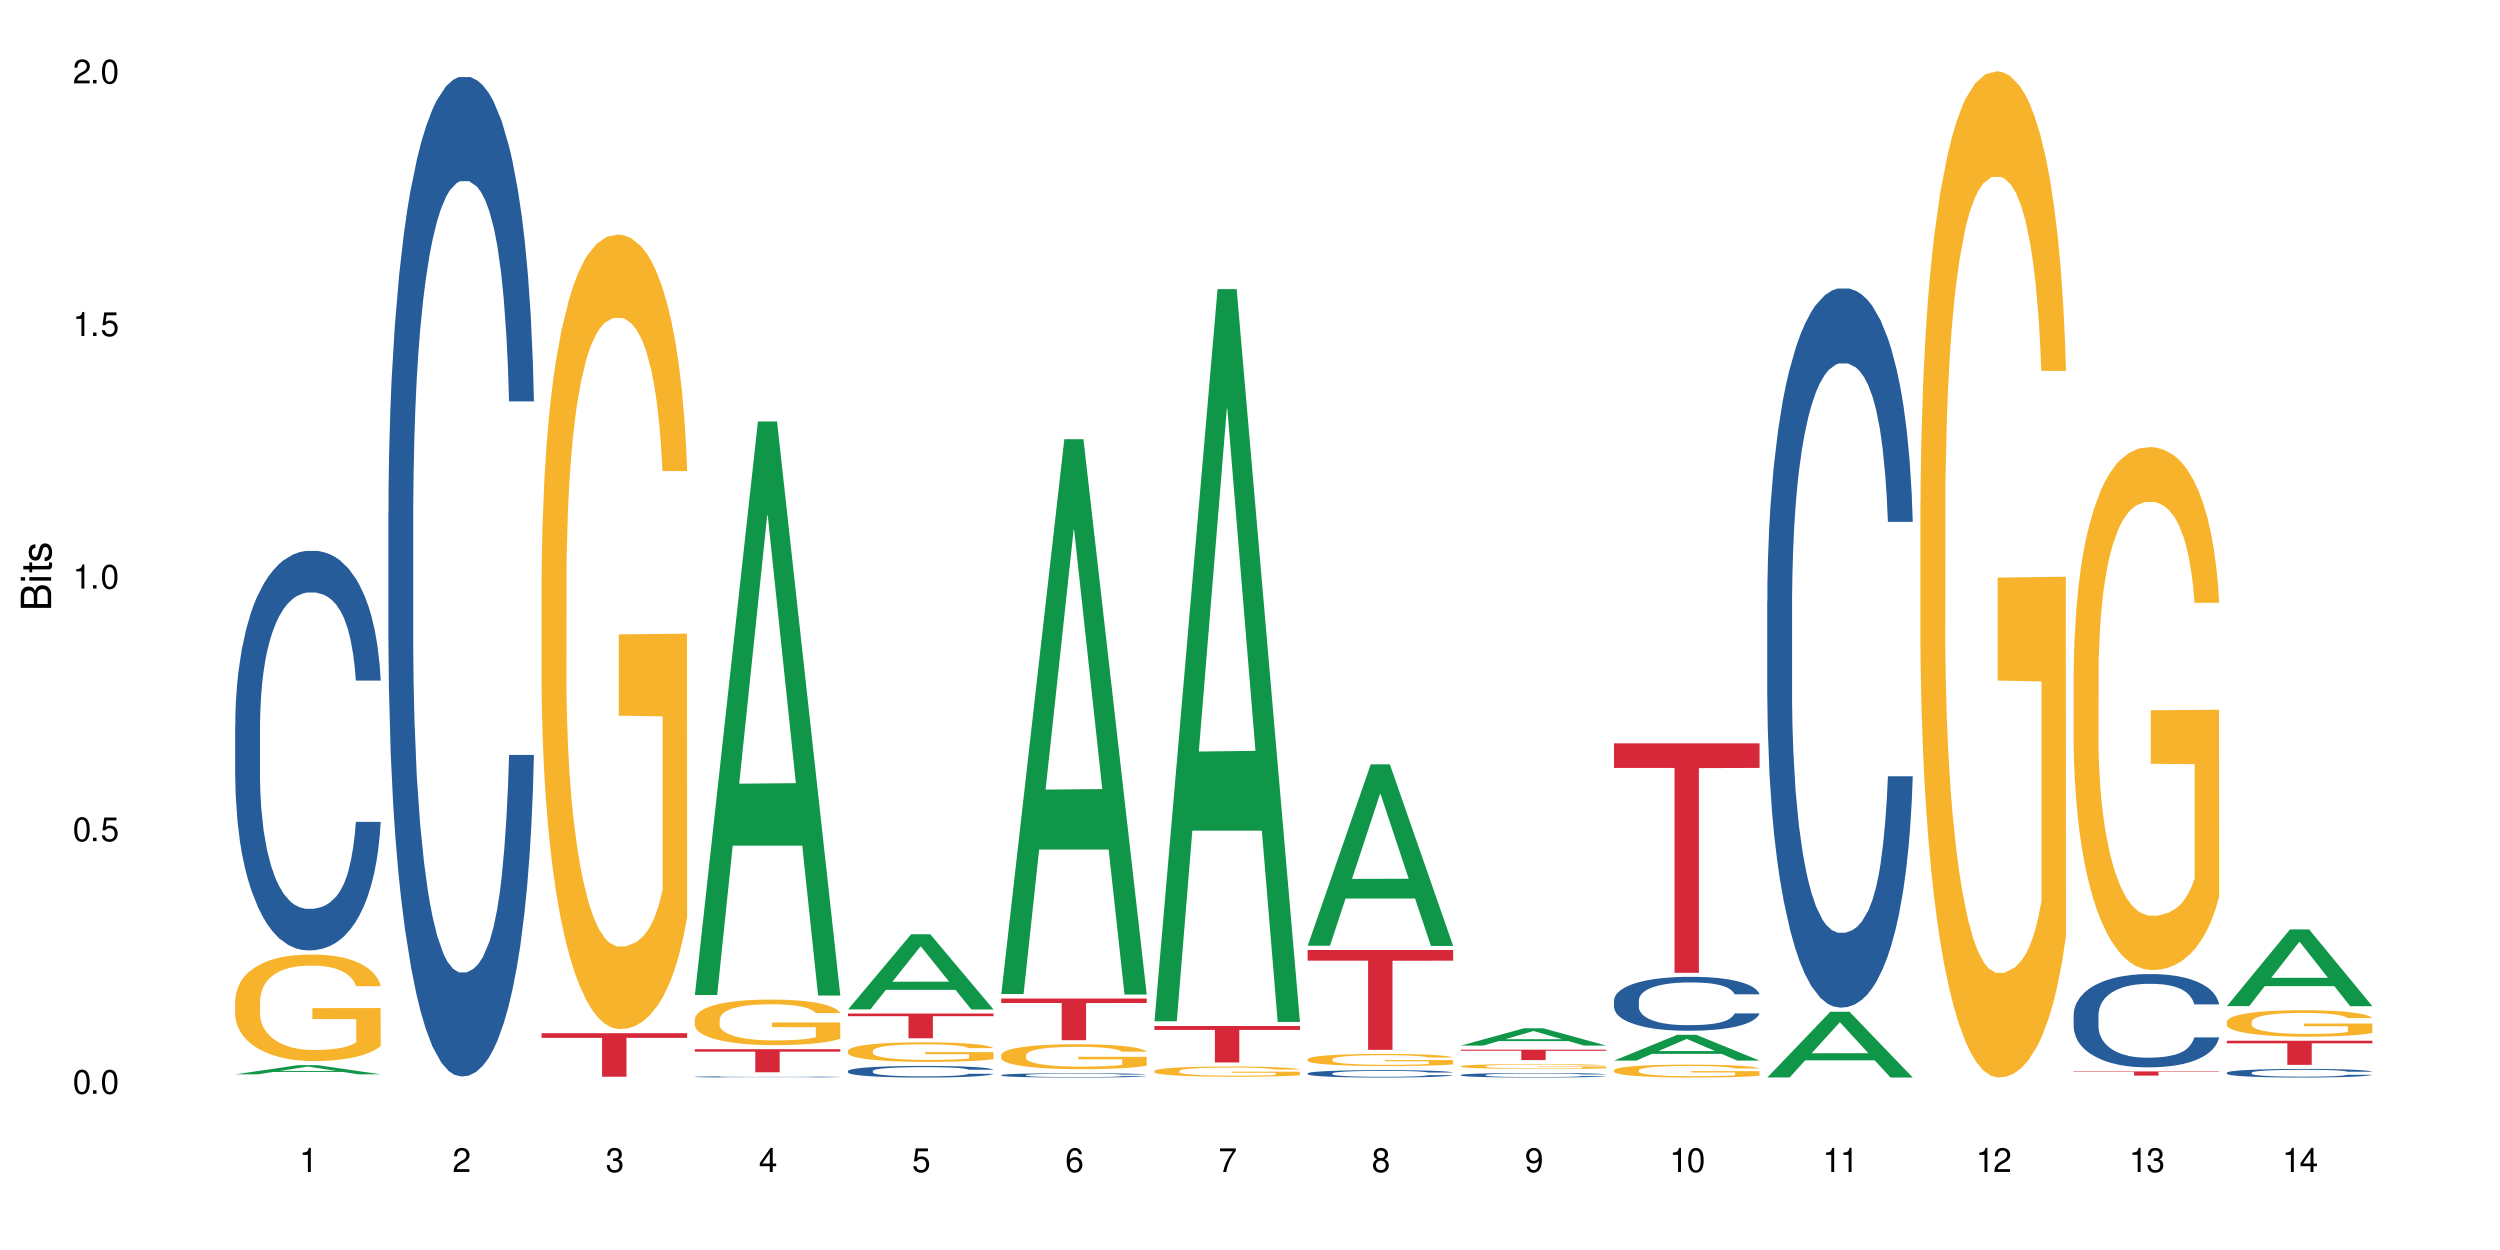<?xml version="1.0" encoding="UTF-8"?>
<svg xmlns="http://www.w3.org/2000/svg" xmlns:xlink="http://www.w3.org/1999/xlink" width="720" height="360" viewBox="0 0 720 360">
<defs>
<g>
<g id="glyph-0-0">
</g>
<g id="glyph-0-1">
<path d="M 2.641 -6.938 C 2 -6.938 1.422 -6.656 1.078 -6.172 C 0.641 -5.562 0.406 -4.641 0.406 -3.359 C 0.406 -1.016 1.188 0.219 2.641 0.219 C 4.078 0.219 4.859 -1.016 4.859 -3.297 C 4.859 -4.641 4.656 -5.547 4.203 -6.172 C 3.844 -6.656 3.281 -6.938 2.641 -6.938 Z M 2.641 -6.188 C 3.547 -6.188 4 -5.25 4 -3.375 C 4 -1.406 3.562 -0.484 2.625 -0.484 C 1.734 -0.484 1.281 -1.438 1.281 -3.344 C 1.281 -5.25 1.734 -6.188 2.641 -6.188 Z M 2.641 -6.188 "/>
</g>
<g id="glyph-0-2">
<path d="M 1.828 -1 L 0.828 -1 L 0.828 0 L 1.828 0 Z M 1.828 -1 "/>
</g>
<g id="glyph-0-3">
<path d="M 4.562 -6.797 L 1.062 -6.797 L 0.547 -3.094 L 1.328 -3.094 C 1.719 -3.562 2.047 -3.734 2.578 -3.734 C 3.484 -3.734 4.062 -3.109 4.062 -2.094 C 4.062 -1.125 3.484 -0.531 2.578 -0.531 C 1.828 -0.531 1.375 -0.906 1.188 -1.672 L 0.328 -1.672 C 0.453 -1.109 0.547 -0.844 0.75 -0.594 C 1.125 -0.078 1.828 0.219 2.594 0.219 C 3.969 0.219 4.922 -0.781 4.922 -2.219 C 4.922 -3.562 4.031 -4.484 2.719 -4.484 C 2.25 -4.484 1.859 -4.359 1.469 -4.062 L 1.734 -5.969 L 4.562 -5.969 Z M 4.562 -6.797 "/>
</g>
<g id="glyph-0-4">
<path d="M 2.484 -4.938 L 2.484 0 L 3.328 0 L 3.328 -6.938 L 2.766 -6.938 C 2.469 -5.875 2.281 -5.734 0.984 -5.562 L 0.984 -4.938 Z M 2.484 -4.938 "/>
</g>
<g id="glyph-0-5">
<path d="M 4.859 -0.828 L 1.281 -0.828 C 1.359 -1.406 1.672 -1.781 2.5 -2.281 L 3.469 -2.828 C 4.406 -3.344 4.906 -4.062 4.906 -4.906 C 4.906 -5.484 4.672 -6.031 4.266 -6.406 C 3.859 -6.766 3.375 -6.938 2.719 -6.938 C 1.859 -6.938 1.219 -6.625 0.844 -6.031 C 0.609 -5.672 0.5 -5.234 0.484 -4.531 L 1.328 -4.531 C 1.359 -5.016 1.406 -5.281 1.531 -5.516 C 1.75 -5.938 2.188 -6.203 2.703 -6.203 C 3.469 -6.203 4.031 -5.641 4.031 -4.891 C 4.031 -4.344 3.719 -3.859 3.125 -3.516 L 2.234 -3 C 0.812 -2.172 0.406 -1.531 0.328 -0.016 L 4.859 -0.016 Z M 4.859 -0.828 "/>
</g>
<g id="glyph-0-6">
<path d="M 2.125 -3.188 L 2.578 -3.188 C 3.5 -3.188 3.984 -2.766 3.984 -1.922 C 3.984 -1.062 3.469 -0.531 2.594 -0.531 C 1.656 -0.531 1.203 -1 1.156 -2.016 L 0.312 -2.016 C 0.344 -1.453 0.438 -1.094 0.609 -0.781 C 0.953 -0.109 1.625 0.219 2.547 0.219 C 3.953 0.219 4.859 -0.625 4.859 -1.938 C 4.859 -2.828 4.516 -3.297 3.703 -3.594 C 4.344 -3.844 4.656 -4.328 4.656 -5.031 C 4.656 -6.219 3.875 -6.938 2.578 -6.938 C 1.203 -6.938 0.484 -6.172 0.453 -4.703 L 1.297 -4.703 C 1.312 -5.125 1.344 -5.359 1.453 -5.578 C 1.641 -5.969 2.062 -6.203 2.594 -6.203 C 3.344 -6.203 3.797 -5.75 3.797 -5 C 3.797 -4.516 3.609 -4.219 3.25 -4.047 C 3.016 -3.953 2.703 -3.922 2.125 -3.906 Z M 2.125 -3.188 "/>
</g>
<g id="glyph-0-7">
<path d="M 3.141 -1.672 L 3.141 0 L 3.984 0 L 3.984 -1.672 L 4.984 -1.672 L 4.984 -2.438 L 3.984 -2.438 L 3.984 -6.938 L 3.359 -6.938 L 0.266 -2.578 L 0.266 -1.672 Z M 3.141 -2.438 L 1 -2.438 L 3.141 -5.5 Z M 3.141 -2.438 "/>
</g>
<g id="glyph-0-8">
<path d="M 4.781 -5.125 C 4.609 -6.266 3.891 -6.938 2.844 -6.938 C 2.094 -6.938 1.422 -6.578 1.031 -5.953 C 0.594 -5.266 0.406 -4.422 0.406 -3.172 C 0.406 -2 0.578 -1.25 0.984 -0.641 C 1.359 -0.078 1.953 0.219 2.703 0.219 C 3.984 0.219 4.922 -0.75 4.922 -2.094 C 4.922 -3.375 4.062 -4.281 2.844 -4.281 C 2.172 -4.281 1.641 -4.031 1.281 -3.516 C 1.281 -5.234 1.828 -6.188 2.797 -6.188 C 3.391 -6.188 3.797 -5.797 3.938 -5.125 Z M 2.734 -3.531 C 3.547 -3.531 4.062 -2.953 4.062 -2.031 C 4.062 -1.156 3.484 -0.531 2.703 -0.531 C 1.922 -0.531 1.328 -1.188 1.328 -2.078 C 1.328 -2.938 1.906 -3.531 2.734 -3.531 Z M 2.734 -3.531 "/>
</g>
<g id="glyph-0-9">
<path d="M 4.984 -6.797 L 0.438 -6.797 L 0.438 -5.969 L 4.109 -5.969 C 2.5 -3.656 1.828 -2.234 1.328 0 L 2.219 0 C 2.594 -2.172 3.453 -4.047 4.984 -6.094 Z M 4.984 -6.797 "/>
</g>
<g id="glyph-0-10">
<path d="M 3.75 -3.656 C 4.469 -4.094 4.688 -4.438 4.688 -5.078 C 4.688 -6.172 3.844 -6.938 2.641 -6.938 C 1.438 -6.938 0.594 -6.172 0.594 -5.094 C 0.594 -4.438 0.812 -4.094 1.516 -3.656 C 0.734 -3.266 0.359 -2.703 0.359 -1.922 C 0.359 -0.656 1.281 0.219 2.641 0.219 C 3.984 0.219 4.922 -0.656 4.922 -1.922 C 4.922 -2.703 4.531 -3.266 3.75 -3.656 Z M 2.641 -6.188 C 3.359 -6.188 3.812 -5.75 3.812 -5.062 C 3.812 -4.406 3.344 -3.984 2.641 -3.984 C 1.922 -3.984 1.453 -4.406 1.453 -5.078 C 1.453 -5.75 1.922 -6.188 2.641 -6.188 Z M 2.641 -3.266 C 3.484 -3.266 4.062 -2.719 4.062 -1.906 C 4.062 -1.078 3.484 -0.531 2.625 -0.531 C 1.797 -0.531 1.219 -1.094 1.219 -1.906 C 1.219 -2.719 1.781 -3.266 2.641 -3.266 Z M 2.641 -3.266 "/>
</g>
<g id="glyph-0-11">
<path d="M 0.516 -1.578 C 0.672 -0.453 1.406 0.219 2.438 0.219 C 3.188 0.219 3.859 -0.141 4.266 -0.766 C 4.688 -1.453 4.891 -2.297 4.891 -3.547 C 4.891 -4.719 4.703 -5.453 4.312 -6.078 C 3.938 -6.641 3.344 -6.938 2.594 -6.938 C 1.297 -6.938 0.359 -5.969 0.359 -4.625 C 0.359 -3.344 1.234 -2.453 2.453 -2.453 C 3.094 -2.453 3.578 -2.672 4.016 -3.203 C 4 -1.484 3.469 -0.531 2.5 -0.531 C 1.906 -0.531 1.484 -0.906 1.359 -1.578 Z M 2.578 -6.203 C 3.375 -6.203 3.969 -5.531 3.969 -4.641 C 3.969 -3.797 3.391 -3.188 2.547 -3.188 C 1.734 -3.188 1.234 -3.766 1.234 -4.688 C 1.234 -5.562 1.797 -6.203 2.578 -6.203 Z M 2.578 -6.203 "/>
</g>
<g id="glyph-1-0">
</g>
<g id="glyph-1-1">
<path d="M 0 -0.953 L 0 -4.891 C 0 -5.719 -0.234 -6.344 -0.734 -6.797 C -1.188 -7.234 -1.812 -7.469 -2.5 -7.469 C -3.547 -7.469 -4.188 -7 -4.625 -5.875 C -4.984 -6.688 -5.625 -7.094 -6.531 -7.094 C -7.172 -7.094 -7.734 -6.859 -8.141 -6.391 C -8.562 -5.922 -8.75 -5.344 -8.75 -4.5 L -8.75 -0.953 Z M -4.984 -2.062 L -7.766 -2.062 L -7.766 -4.219 C -7.766 -4.844 -7.688 -5.203 -7.453 -5.5 C -7.219 -5.812 -6.859 -5.969 -6.375 -5.969 C -5.891 -5.969 -5.531 -5.812 -5.297 -5.5 C -5.062 -5.203 -4.984 -4.844 -4.984 -4.219 Z M -0.984 -2.062 L -4 -2.062 L -4 -4.781 C -4 -5.766 -3.438 -6.359 -2.484 -6.359 C -1.547 -6.359 -0.984 -5.766 -0.984 -4.781 Z M -0.984 -2.062 "/>
</g>
<g id="glyph-1-2">
<path d="M -6.281 -1.797 L -6.281 -0.797 L 0 -0.797 L 0 -1.797 Z M -8.75 -1.797 L -8.75 -0.797 L -7.484 -0.797 L -7.484 -1.797 Z M -8.75 -1.797 "/>
</g>
<g id="glyph-1-3">
<path d="M -6.281 -3.047 L -6.281 -2.016 L -8.016 -2.016 L -8.016 -1.016 L -6.281 -1.016 L -6.281 -0.172 L -5.469 -0.172 L -5.469 -1.016 L -0.719 -1.016 C -0.078 -1.016 0.281 -1.453 0.281 -2.234 C 0.281 -2.5 0.25 -2.719 0.188 -3.047 L -0.641 -3.047 C -0.609 -2.906 -0.594 -2.766 -0.594 -2.562 C -0.594 -2.141 -0.719 -2.016 -1.156 -2.016 L -5.469 -2.016 L -5.469 -3.047 Z M -6.281 -3.047 "/>
</g>
<g id="glyph-1-4">
<path d="M -4.531 -5.25 C -5.766 -5.25 -6.469 -4.422 -6.469 -2.969 C -6.469 -1.516 -5.719 -0.562 -4.547 -0.562 C -3.562 -0.562 -3.094 -1.062 -2.734 -2.562 L -2.516 -3.484 C -2.344 -4.188 -2.094 -4.469 -1.641 -4.469 C -1.047 -4.469 -0.641 -3.875 -0.641 -3 C -0.641 -2.453 -0.797 -2 -1.062 -1.75 C -1.25 -1.594 -1.422 -1.531 -1.875 -1.469 L -1.875 -0.406 C -0.422 -0.453 0.281 -1.266 0.281 -2.922 C 0.281 -4.5 -0.5 -5.516 -1.719 -5.516 C -2.656 -5.516 -3.172 -4.984 -3.469 -3.734 L -3.703 -2.766 C -3.891 -1.953 -4.156 -1.609 -4.594 -1.609 C -5.188 -1.609 -5.547 -2.125 -5.547 -2.938 C -5.547 -3.75 -5.203 -4.172 -4.531 -4.203 Z M -4.531 -5.25 "/>
</g>
</g>
</defs>
<rect x="-72" y="-36" width="864" height="432" fill="rgb(100%, 100%, 100%)" fill-opacity="1"/>
<path fill-rule="nonzero" fill="rgb(6.275%, 58.824%, 28.235%)" fill-opacity="1" d="M 67.73 309.41 L 67.777 309.41 L 85.914 306.75 L 91.422 306.75 L 109.648 309.414 L 103.242 309.414 L 98.676 308.719 L 78.656 308.719 L 74.18 309.41 L 67.73 309.41 L 80.582 308.43 L 96.84 308.43 L 88.734 307.184 L 88.645 307.184 L 88.555 307.188 L 80.539 308.43 L 80.582 308.43 Z M 67.73 309.41 "/>
<path fill-rule="nonzero" fill="rgb(14.51%, 36.078%, 60%)" fill-opacity="1" d="M 67.73 208.73 L 67.781 208.625 L 67.781 206.102 L 67.934 202.102 L 68.293 197.055 L 68.652 193.582 L 69.57 187.379 L 70.848 181.383 L 72.18 176.754 L 73.148 174.02 L 74.02 171.918 L 76.012 168.023 L 77.289 166.027 L 78.672 164.238 L 80.355 162.449 L 81.582 161.398 L 84.344 159.715 L 86.391 158.98 L 87.973 158.664 L 91.398 158.664 L 93.441 159.082 L 94.926 159.609 L 96.562 160.453 L 97.941 161.398 L 100.344 163.711 L 102.492 166.656 L 103.461 168.34 L 104.996 171.602 L 106.172 174.758 L 106.988 177.492 L 107.91 181.383 L 108.727 186.117 L 109.34 191.48 L 109.648 196.004 L 102.492 196.004 L 102.133 191.797 L 101.723 188.535 L 100.957 184.223 L 100.191 181.172 L 99.117 178.121 L 98.145 176.125 L 96.816 174.125 L 95.641 172.863 L 94.414 171.918 L 93.238 171.285 L 90.988 170.652 L 88.383 170.652 L 87.41 170.863 L 85.418 171.707 L 84.344 172.441 L 82.812 173.914 L 81.738 175.281 L 80.461 177.387 L 79.59 179.172 L 78.516 181.91 L 77.75 184.328 L 76.883 187.797 L 76.371 190.43 L 75.91 193.375 L 75.5 196.844 L 75.195 200.527 L 74.988 204.418 L 74.887 208.203 L 74.887 224.508 L 74.988 228.293 L 75.246 232.711 L 75.91 239.129 L 76.883 244.703 L 78.004 249.121 L 79.078 252.273 L 79.691 253.746 L 80.512 255.43 L 81.789 257.535 L 83.629 259.637 L 84.703 260.48 L 86.34 261.32 L 88.023 261.742 L 90.273 261.742 L 92.27 261.32 L 93.598 260.793 L 94.977 259.953 L 96.867 258.164 L 98.043 256.48 L 99.066 254.484 L 99.832 252.484 L 100.344 250.801 L 101.109 247.543 L 101.723 243.965 L 102.184 240.285 L 102.492 236.707 L 109.648 236.707 L 109.34 240.914 L 108.883 245.016 L 108.422 248.066 L 107.707 251.75 L 106.887 255.008 L 105.711 258.691 L 104.742 261.109 L 103.461 263.738 L 102.285 265.738 L 101.008 267.527 L 99.117 269.629 L 97.891 270.684 L 96.562 271.629 L 94.977 272.469 L 92.984 273.207 L 90.836 273.625 L 88.844 273.73 L 86.695 273.523 L 85.109 273.102 L 83.016 272.156 L 80.41 270.262 L 78.516 268.262 L 77.035 266.266 L 75.758 264.16 L 74.324 261.32 L 72.484 256.691 L 71.359 253.117 L 70.594 250.172 L 69.723 246.07 L 69.109 242.387 L 68.395 236.496 L 67.883 229.031 L 67.73 223.246 Z M 67.73 208.73 "/>
<path fill-rule="nonzero" fill="rgb(96.863%, 70.196%, 16.863%)" fill-opacity="1" d="M 67.73 288.039 L 67.781 288.012 L 67.781 287.453 L 67.988 286.191 L 68.496 284.453 L 69.164 283.023 L 69.879 281.902 L 70.34 281.312 L 71.105 280.473 L 71.77 279.855 L 73.457 278.594 L 75.602 277.418 L 76.777 276.914 L 78.109 276.438 L 80 275.906 L 80.867 275.707 L 83.527 275.262 L 86.543 274.98 L 89.863 274.895 L 91.398 274.926 L 93.496 275.035 L 96.355 275.344 L 97.992 275.625 L 99.27 275.906 L 100.602 276.27 L 102.234 276.828 L 103.77 277.504 L 104.996 278.176 L 106.223 279.016 L 107.246 279.914 L 108.113 280.895 L 108.883 282.07 L 109.34 283.051 L 109.648 284.031 L 102.543 284.031 L 102.133 283.051 L 101.672 282.297 L 100.906 281.371 L 100.141 280.699 L 99.375 280.164 L 97.941 279.438 L 96.715 278.988 L 95.18 278.594 L 93.699 278.344 L 92.012 278.176 L 90.988 278.117 L 88.281 278.117 L 85.828 278.316 L 84.395 278.539 L 83.375 278.762 L 81.941 279.184 L 81.074 279.52 L 80.562 279.746 L 79.027 280.613 L 78.004 281.398 L 77.445 281.93 L 76.727 282.77 L 76.215 283.527 L 75.652 284.648 L 75.348 285.488 L 74.938 287.395 L 74.887 292.441 L 75.039 293.504 L 75.348 294.656 L 75.758 295.664 L 76.371 296.73 L 76.984 297.543 L 78.059 298.633 L 78.977 299.363 L 79.691 299.84 L 81.074 300.598 L 81.637 300.848 L 82.965 301.352 L 84.344 301.746 L 86.031 302.082 L 87.309 302.25 L 89.355 302.391 L 91.961 302.391 L 95.027 302.223 L 96.969 301.996 L 98.301 301.773 L 99.168 301.578 L 100.242 301.27 L 101.008 300.988 L 101.723 300.68 L 102.594 300.203 L 102.594 293.504 L 89.969 293.477 L 89.969 290.34 L 109.598 290.312 L 109.648 301.27 L 108.574 302.027 L 107.246 302.754 L 105.969 303.316 L 104.637 303.793 L 102.746 304.324 L 101.215 304.66 L 98.863 305.051 L 96.715 305.305 L 94.465 305.473 L 92.473 305.559 L 90.121 305.586 L 88.023 305.527 L 85.777 305.359 L 83.988 305.137 L 82.352 304.855 L 80.715 304.492 L 78.672 303.902 L 77.34 303.426 L 75.961 302.84 L 74.582 302.137 L 73.355 301.383 L 72.535 300.793 L 71.719 300.121 L 70.848 299.277 L 70.031 298.328 L 69.418 297.457 L 68.855 296.477 L 68.445 295.551 L 68.039 294.289 L 67.832 293.281 L 67.73 292.414 Z M 67.73 288.039 "/>
<path fill-rule="nonzero" fill="rgb(14.51%, 36.078%, 60%)" fill-opacity="1" d="M 111.855 147.434 L 111.906 147.172 L 111.906 140.855 L 112.059 130.855 L 112.418 118.227 L 112.773 109.543 L 113.695 94.02 L 114.973 79.023 L 116.301 67.445 L 117.273 60.602 L 118.141 55.34 L 120.137 45.605 L 121.414 40.605 L 122.793 36.133 L 124.48 31.66 L 125.707 29.027 L 128.469 24.82 L 130.512 22.977 L 132.098 22.188 L 135.523 22.188 L 137.566 23.238 L 139.047 24.555 L 140.684 26.66 L 142.066 29.027 L 144.469 34.816 L 146.613 42.184 L 147.586 46.395 L 149.117 54.551 L 150.293 62.445 L 151.113 69.285 L 152.031 79.023 L 152.852 90.863 L 153.465 104.281 L 153.77 115.594 L 146.613 115.594 L 146.258 105.07 L 145.848 96.914 L 145.082 86.125 L 144.312 78.496 L 143.242 70.863 L 142.27 65.867 L 140.941 60.867 L 139.766 57.707 L 138.539 55.34 L 137.363 53.762 L 135.113 52.184 L 132.504 52.184 L 131.535 52.711 L 129.539 54.812 L 128.469 56.656 L 126.934 60.34 L 125.859 63.762 L 124.582 69.023 L 123.715 73.496 L 122.641 80.336 L 121.875 86.391 L 121.004 95.07 L 120.492 101.648 L 120.031 109.016 L 119.625 117.699 L 119.316 126.91 L 119.113 136.645 L 119.012 146.117 L 119.012 186.902 L 119.113 196.375 L 119.367 207.426 L 120.031 223.477 L 121.004 237.422 L 122.129 248.473 L 123.203 256.367 L 123.816 260.051 L 124.633 264.258 L 125.91 269.523 L 127.75 274.785 L 128.824 276.891 L 130.461 278.996 L 132.148 280.047 L 134.398 280.047 L 136.391 278.996 L 137.719 277.68 L 139.102 275.574 L 140.992 271.102 L 142.168 266.891 L 143.188 261.891 L 143.957 256.891 L 144.469 252.684 L 145.234 244.527 L 145.848 235.578 L 146.309 226.371 L 146.613 217.426 L 153.77 217.426 L 153.465 227.949 L 153.004 238.211 L 152.543 245.84 L 151.828 255.051 L 151.012 263.207 L 149.836 272.418 L 148.863 278.469 L 147.586 285.047 L 146.41 290.047 L 145.133 294.52 L 143.242 299.781 L 142.012 302.414 L 140.684 304.781 L 139.102 306.887 L 137.105 308.727 L 134.961 309.781 L 132.965 310.043 L 130.82 309.516 L 129.234 308.465 L 127.137 306.098 L 124.531 301.359 L 122.641 296.359 L 121.156 291.359 L 119.879 286.098 L 118.449 278.996 L 116.609 267.418 L 115.484 258.473 L 114.715 251.102 L 113.848 240.84 L 113.234 231.633 L 112.52 216.898 L 112.008 198.215 L 111.855 183.746 Z M 111.855 147.434 "/>
<path fill-rule="nonzero" fill="rgb(96.863%, 70.196%, 16.863%)" fill-opacity="1" d="M 155.977 165.562 L 156.027 165.355 L 156.027 161.176 L 156.234 151.77 L 156.742 138.812 L 157.41 128.152 L 158.125 119.793 L 158.582 115.402 L 159.352 109.133 L 160.016 104.535 L 161.703 95.129 L 163.848 86.352 L 165.023 82.59 L 166.355 79.035 L 168.246 75.066 L 169.113 73.602 L 171.773 70.258 L 174.789 68.168 L 178.109 67.539 L 179.645 67.75 L 181.742 68.586 L 184.602 70.887 L 186.238 72.977 L 187.516 75.066 L 188.848 77.781 L 190.48 81.961 L 192.016 86.977 L 193.242 91.996 L 194.469 98.266 L 195.492 104.953 L 196.359 112.266 L 197.129 121.047 L 197.586 128.359 L 197.895 135.676 L 190.789 135.676 L 190.379 128.359 L 189.918 122.719 L 189.152 115.82 L 188.387 110.805 L 187.617 106.832 L 186.188 101.398 L 184.961 98.055 L 183.426 95.129 L 181.945 93.25 L 180.258 91.996 L 179.234 91.578 L 176.527 91.578 L 174.074 93.039 L 172.641 94.711 L 171.617 96.383 L 170.188 99.52 L 169.32 102.027 L 168.809 103.699 L 167.273 110.176 L 166.25 116.031 L 165.688 120 L 164.973 126.27 L 164.461 131.914 L 163.898 140.273 L 163.594 146.543 L 163.184 160.758 L 163.133 198.375 L 163.285 206.32 L 163.594 214.887 L 164.004 222.41 L 164.617 230.355 L 165.23 236.414 L 166.305 244.566 L 167.223 250 L 167.938 253.555 L 169.32 259.195 L 169.883 261.078 L 171.211 264.84 L 172.59 267.766 L 174.277 270.273 L 175.555 271.527 L 177.602 272.574 L 180.207 272.574 L 183.273 271.32 L 185.215 269.648 L 186.547 267.977 L 187.414 266.512 L 188.488 264.211 L 189.254 262.121 L 189.969 259.824 L 190.84 256.27 L 190.84 206.32 L 178.215 206.109 L 178.215 182.703 L 197.844 182.492 L 197.895 264.211 L 196.82 269.855 L 195.492 275.289 L 194.215 279.469 L 192.883 283.023 L 190.992 286.992 L 189.461 289.504 L 187.109 292.43 L 184.961 294.309 L 182.711 295.562 L 180.719 296.191 L 178.367 296.398 L 176.27 295.98 L 174.023 294.727 L 172.234 293.055 L 170.598 290.965 L 168.961 288.246 L 166.918 283.859 L 165.586 280.305 L 164.207 275.918 L 162.828 270.691 L 161.602 265.047 L 160.781 260.66 L 159.965 255.645 L 159.094 249.375 L 158.277 242.266 L 157.664 235.789 L 157.102 228.473 L 156.691 221.574 L 156.285 212.172 L 156.078 204.648 L 155.977 198.168 Z M 155.977 165.562 "/>
<path fill-rule="nonzero" fill="rgb(83.922%, 15.686%, 22.353%)" fill-opacity="1" d="M 155.977 297.562 L 197.895 297.562 L 197.895 298.902 L 180.426 298.914 L 180.426 310.09 L 173.395 310.09 L 173.395 298.926 L 173.293 298.902 L 155.977 298.902 Z M 155.977 297.562 "/>
<path fill-rule="nonzero" fill="rgb(6.275%, 58.824%, 28.235%)" fill-opacity="1" d="M 200.102 286.555 L 200.145 286.402 L 218.281 121.383 L 223.789 121.383 L 242.016 286.711 L 235.613 286.711 L 231.047 243.555 L 211.027 243.555 L 206.547 286.555 L 200.102 286.555 L 212.953 225.703 L 229.207 225.547 L 221.102 148.395 L 221.012 148.238 L 220.926 148.707 L 212.906 225.547 L 212.953 225.703 Z M 200.102 286.555 "/>
<path fill-rule="nonzero" fill="rgb(14.51%, 36.078%, 60%)" fill-opacity="1" d="M 200.102 310.129 L 200.152 310.129 L 200.152 310.121 L 200.305 310.109 L 200.664 310.094 L 201.02 310.082 L 201.941 310.062 L 203.219 310.043 L 204.547 310.027 L 205.52 310.02 L 206.387 310.016 L 208.383 310 L 209.66 309.996 L 211.039 309.988 L 212.727 309.984 L 213.953 309.98 L 216.715 309.977 L 218.758 309.973 L 225.812 309.973 L 227.293 309.977 L 228.93 309.977 L 230.312 309.98 L 232.715 309.988 L 234.859 309.996 L 235.832 310.004 L 237.363 310.012 L 238.539 310.023 L 239.359 310.031 L 240.277 310.043 L 241.098 310.059 L 241.711 310.074 L 242.016 310.09 L 234.859 310.09 L 234.504 310.074 L 234.094 310.066 L 233.328 310.051 L 232.559 310.043 L 231.488 310.035 L 230.516 310.027 L 229.188 310.02 L 228.012 310.016 L 226.785 310.016 L 225.609 310.012 L 217.785 310.012 L 216.715 310.016 L 215.18 310.02 L 214.105 310.023 L 212.828 310.031 L 211.961 310.035 L 210.887 310.047 L 210.117 310.051 L 209.25 310.062 L 208.738 310.07 L 208.277 310.082 L 207.871 310.094 L 207.562 310.102 L 207.359 310.117 L 207.258 310.129 L 207.258 310.18 L 207.359 310.191 L 207.613 310.203 L 208.277 310.223 L 209.25 310.242 L 210.375 310.254 L 211.449 310.266 L 212.062 310.27 L 212.879 310.273 L 214.156 310.281 L 215.996 310.289 L 217.07 310.289 L 218.707 310.293 L 225.965 310.293 L 227.348 310.289 L 229.238 310.285 L 230.414 310.277 L 231.434 310.273 L 232.203 310.266 L 232.715 310.262 L 233.48 310.25 L 234.094 310.238 L 234.555 310.227 L 234.859 310.215 L 242.016 310.215 L 241.711 310.23 L 240.789 310.254 L 240.074 310.262 L 239.258 310.273 L 238.082 310.285 L 237.109 310.293 L 235.832 310.301 L 234.656 310.309 L 233.379 310.312 L 231.488 310.32 L 230.258 310.324 L 228.93 310.324 L 227.348 310.328 L 225.352 310.332 L 217.48 310.332 L 215.383 310.328 L 212.777 310.32 L 210.887 310.316 L 209.402 310.309 L 208.125 310.301 L 206.695 310.293 L 204.855 310.277 L 203.73 310.27 L 202.961 310.258 L 202.094 310.246 L 201.48 310.234 L 200.766 310.215 L 200.254 310.191 L 200.102 310.176 Z M 200.102 310.129 "/>
<path fill-rule="nonzero" fill="rgb(96.863%, 70.196%, 16.863%)" fill-opacity="1" d="M 200.102 293.496 L 200.152 293.484 L 200.152 293.246 L 200.355 292.703 L 200.867 291.961 L 201.531 291.352 L 202.246 290.871 L 202.707 290.621 L 203.473 290.262 L 204.137 289.996 L 205.824 289.457 L 207.973 288.953 L 209.148 288.738 L 210.477 288.535 L 212.367 288.305 L 213.238 288.223 L 215.895 288.031 L 218.91 287.91 L 222.234 287.875 L 223.77 287.887 L 225.863 287.934 L 228.727 288.066 L 230.363 288.188 L 231.641 288.305 L 232.969 288.461 L 234.605 288.703 L 236.137 288.988 L 237.363 289.277 L 238.594 289.637 L 239.613 290.02 L 240.484 290.441 L 241.25 290.941 L 241.711 291.363 L 242.016 291.781 L 234.91 291.781 L 234.504 291.363 L 234.043 291.039 L 233.277 290.645 L 232.508 290.355 L 231.742 290.129 L 230.312 289.816 L 229.082 289.625 L 227.551 289.457 L 226.066 289.348 L 224.383 289.277 L 223.359 289.254 L 220.648 289.254 L 218.195 289.336 L 216.766 289.434 L 215.742 289.527 L 214.312 289.707 L 213.441 289.852 L 212.93 289.949 L 211.398 290.32 L 210.375 290.656 L 209.812 290.883 L 209.098 291.242 L 208.586 291.566 L 208.023 292.047 L 207.715 292.406 L 207.309 293.219 L 207.258 295.379 L 207.41 295.832 L 207.715 296.324 L 208.125 296.754 L 208.738 297.211 L 209.352 297.559 L 210.426 298.027 L 211.348 298.336 L 212.062 298.543 L 213.441 298.863 L 214.004 298.973 L 215.332 299.188 L 216.715 299.355 L 218.398 299.5 L 219.68 299.57 L 221.723 299.633 L 224.328 299.633 L 227.398 299.559 L 229.34 299.465 L 230.668 299.367 L 231.539 299.285 L 232.609 299.152 L 233.379 299.031 L 234.094 298.902 L 234.961 298.695 L 234.961 295.832 L 222.336 295.82 L 222.336 294.48 L 241.965 294.465 L 242.016 299.152 L 240.941 299.477 L 239.613 299.789 L 238.336 300.027 L 237.008 300.23 L 235.117 300.457 L 233.582 300.602 L 231.23 300.77 L 229.082 300.879 L 226.836 300.949 L 224.84 300.984 L 222.488 301 L 220.395 300.973 L 218.145 300.902 L 216.355 300.805 L 214.719 300.688 L 213.082 300.531 L 211.039 300.277 L 209.711 300.074 L 208.328 299.824 L 206.949 299.523 L 205.723 299.199 L 204.906 298.949 L 204.086 298.66 L 203.219 298.301 L 202.398 297.895 L 201.785 297.523 L 201.223 297.102 L 200.816 296.707 L 200.406 296.168 L 200.203 295.738 L 200.102 295.367 Z M 200.102 293.496 "/>
<path fill-rule="nonzero" fill="rgb(83.922%, 15.686%, 22.353%)" fill-opacity="1" d="M 200.102 302.164 L 242.016 302.164 L 242.016 302.875 L 224.547 302.879 L 224.547 308.809 L 217.52 308.809 L 217.52 302.887 L 217.418 302.875 L 200.102 302.875 Z M 200.102 302.164 "/>
<path fill-rule="nonzero" fill="rgb(6.275%, 58.824%, 28.235%)" fill-opacity="1" d="M 244.223 290.711 L 244.27 290.691 L 262.406 269.066 L 267.914 269.066 L 286.141 290.734 L 279.734 290.734 L 275.168 285.078 L 255.148 285.078 L 250.672 290.711 L 244.223 290.711 L 257.074 282.738 L 273.332 282.719 L 265.227 272.605 L 265.137 272.586 L 265.047 272.648 L 257.031 282.719 L 257.074 282.738 Z M 244.223 290.711 "/>
<path fill-rule="nonzero" fill="rgb(14.51%, 36.078%, 60%)" fill-opacity="1" d="M 244.223 308.445 L 244.273 308.441 L 244.273 308.367 L 244.426 308.25 L 244.785 308.105 L 245.145 308.004 L 246.062 307.824 L 247.34 307.648 L 248.672 307.516 L 249.641 307.438 L 250.512 307.375 L 252.504 307.262 L 253.781 307.203 L 255.164 307.152 L 256.848 307.102 L 258.074 307.07 L 260.836 307.02 L 262.883 307 L 264.465 306.988 L 267.891 306.988 L 269.934 307.004 L 271.418 307.016 L 273.055 307.043 L 274.434 307.07 L 276.836 307.137 L 278.984 307.223 L 279.953 307.27 L 281.488 307.367 L 282.664 307.457 L 283.48 307.535 L 284.402 307.648 L 285.219 307.789 L 285.832 307.941 L 286.141 308.074 L 278.984 308.074 L 278.625 307.953 L 278.215 307.859 L 277.449 307.73 L 276.684 307.645 L 275.609 307.555 L 274.637 307.496 L 273.309 307.438 L 272.133 307.402 L 270.906 307.375 L 269.73 307.355 L 267.48 307.34 L 264.875 307.34 L 263.902 307.344 L 261.91 307.367 L 260.836 307.391 L 259.305 307.434 L 258.23 307.473 L 256.953 307.535 L 256.082 307.586 L 255.008 307.664 L 254.242 307.734 L 253.371 307.836 L 252.863 307.914 L 252.402 307.996 L 251.992 308.098 L 251.688 308.207 L 251.48 308.32 L 251.379 308.43 L 251.379 308.902 L 251.48 309.012 L 251.738 309.141 L 252.402 309.328 L 253.371 309.488 L 254.496 309.617 L 255.57 309.711 L 256.184 309.75 L 257.004 309.801 L 258.281 309.863 L 260.121 309.922 L 261.195 309.949 L 262.828 309.973 L 264.516 309.984 L 266.766 309.984 L 268.758 309.973 L 270.09 309.957 L 271.469 309.934 L 273.359 309.879 L 274.535 309.832 L 275.559 309.773 L 276.324 309.715 L 276.836 309.668 L 277.602 309.57 L 278.215 309.469 L 278.676 309.359 L 278.984 309.258 L 286.141 309.258 L 285.832 309.379 L 285.371 309.5 L 284.914 309.586 L 284.195 309.695 L 283.379 309.789 L 282.203 309.895 L 281.23 309.965 L 279.953 310.043 L 278.777 310.102 L 277.5 310.152 L 275.609 310.215 L 274.383 310.242 L 273.055 310.27 L 271.469 310.297 L 269.477 310.316 L 267.328 310.328 L 265.336 310.332 L 263.188 310.328 L 261.602 310.312 L 259.508 310.285 L 256.898 310.23 L 255.008 310.172 L 253.527 310.117 L 252.25 310.055 L 250.816 309.973 L 248.977 309.836 L 247.852 309.734 L 247.086 309.648 L 246.215 309.527 L 245.602 309.422 L 244.887 309.25 L 244.375 309.035 L 244.223 308.867 Z M 244.223 308.445 "/>
<path fill-rule="nonzero" fill="rgb(96.863%, 70.196%, 16.863%)" fill-opacity="1" d="M 244.223 302.602 L 244.273 302.598 L 244.273 302.496 L 244.477 302.262 L 244.988 301.941 L 245.652 301.68 L 246.371 301.477 L 246.828 301.367 L 247.598 301.211 L 248.262 301.098 L 249.949 300.867 L 252.094 300.652 L 253.27 300.559 L 254.602 300.469 L 256.492 300.371 L 257.359 300.336 L 260.02 300.254 L 263.035 300.203 L 266.355 300.188 L 267.891 300.191 L 269.988 300.215 L 272.848 300.27 L 274.484 300.32 L 275.762 300.371 L 277.094 300.441 L 278.727 300.543 L 280.262 300.668 L 281.488 300.789 L 282.715 300.945 L 283.738 301.109 L 284.605 301.289 L 285.371 301.504 L 285.832 301.688 L 286.141 301.867 L 279.035 301.867 L 278.625 301.688 L 278.164 301.547 L 277.398 301.375 L 276.633 301.254 L 275.863 301.156 L 274.434 301.023 L 273.207 300.938 L 271.672 300.867 L 270.191 300.82 L 268.504 300.789 L 267.48 300.781 L 264.773 300.781 L 262.32 300.816 L 260.887 300.855 L 259.863 300.898 L 258.434 300.977 L 257.566 301.035 L 257.055 301.078 L 255.52 301.238 L 254.496 301.383 L 253.934 301.48 L 253.219 301.633 L 252.707 301.773 L 252.145 301.98 L 251.84 302.133 L 251.43 302.484 L 251.379 303.41 L 251.531 303.605 L 251.84 303.816 L 252.25 304.004 L 252.863 304.199 L 253.477 304.348 L 254.547 304.547 L 255.469 304.684 L 256.184 304.77 L 257.566 304.91 L 258.129 304.957 L 259.457 305.047 L 260.836 305.121 L 262.523 305.184 L 263.801 305.215 L 265.848 305.238 L 268.453 305.238 L 271.52 305.207 L 273.461 305.168 L 274.793 305.125 L 275.66 305.09 L 276.734 305.031 L 277.5 304.98 L 278.215 304.926 L 279.086 304.836 L 279.086 303.605 L 266.461 303.602 L 266.461 303.023 L 286.09 303.02 L 286.141 305.031 L 285.066 305.172 L 283.738 305.305 L 282.461 305.41 L 281.129 305.496 L 279.238 305.594 L 277.707 305.656 L 275.355 305.727 L 273.207 305.773 L 270.957 305.805 L 268.965 305.82 L 266.613 305.824 L 264.516 305.816 L 262.27 305.785 L 260.477 305.742 L 258.844 305.691 L 257.207 305.625 L 255.164 305.516 L 253.832 305.43 L 252.453 305.32 L 251.074 305.191 L 249.848 305.055 L 249.027 304.945 L 248.211 304.82 L 247.34 304.668 L 246.523 304.492 L 245.91 304.332 L 245.348 304.152 L 244.938 303.98 L 244.531 303.75 L 244.324 303.566 L 244.223 303.406 Z M 244.223 302.602 "/>
<path fill-rule="nonzero" fill="rgb(83.922%, 15.686%, 22.353%)" fill-opacity="1" d="M 244.223 291.898 L 286.141 291.898 L 286.141 292.66 L 268.672 292.668 L 268.672 299.023 L 261.641 299.023 L 261.641 292.672 L 261.539 292.66 L 244.223 292.66 Z M 244.223 291.898 "/>
<path fill-rule="nonzero" fill="rgb(6.275%, 58.824%, 28.235%)" fill-opacity="1" d="M 288.348 286.27 L 288.391 286.117 L 306.527 126.488 L 312.035 126.488 L 330.262 286.418 L 323.859 286.418 L 319.289 244.672 L 299.273 244.672 L 294.793 286.27 L 288.348 286.27 L 301.199 227.402 L 317.453 227.25 L 309.348 152.617 L 309.258 152.465 L 309.172 152.918 L 301.152 227.25 L 301.199 227.402 Z M 288.348 286.27 "/>
<path fill-rule="nonzero" fill="rgb(14.51%, 36.078%, 60%)" fill-opacity="1" d="M 288.348 309.629 L 288.398 309.629 L 288.398 309.602 L 288.551 309.559 L 288.906 309.504 L 289.266 309.465 L 290.188 309.398 L 291.465 309.332 L 292.793 309.281 L 293.766 309.254 L 294.633 309.23 L 296.629 309.188 L 297.906 309.168 L 299.285 309.148 L 300.973 309.129 L 302.199 309.117 L 304.961 309.098 L 307.004 309.09 L 308.59 309.086 L 312.012 309.086 L 314.059 309.09 L 315.539 309.098 L 317.176 309.105 L 318.559 309.117 L 320.961 309.141 L 323.105 309.172 L 324.078 309.191 L 325.609 309.227 L 326.785 309.262 L 327.605 309.289 L 328.523 309.332 L 329.344 309.383 L 329.957 309.441 L 330.262 309.492 L 323.105 309.492 L 322.75 309.445 L 322.34 309.41 L 321.574 309.363 L 320.805 309.332 L 319.73 309.297 L 318.762 309.277 L 317.434 309.254 L 316.258 309.238 L 315.031 309.23 L 313.855 309.223 L 311.605 309.215 L 308.996 309.215 L 308.027 309.219 L 306.031 309.227 L 304.961 309.234 L 303.426 309.25 L 302.352 309.266 L 301.074 309.289 L 300.207 309.309 L 299.133 309.34 L 298.363 309.363 L 297.496 309.402 L 296.984 309.43 L 296.523 309.461 L 296.117 309.5 L 295.809 309.539 L 295.605 309.582 L 295.504 309.621 L 295.504 309.801 L 295.605 309.84 L 295.859 309.887 L 296.523 309.957 L 297.496 310.02 L 298.621 310.066 L 299.695 310.102 L 300.309 310.117 L 301.125 310.133 L 302.402 310.156 L 304.242 310.18 L 305.316 310.188 L 306.953 310.199 L 308.641 310.203 L 310.891 310.203 L 312.883 310.199 L 314.211 310.191 L 315.594 310.184 L 317.484 310.164 L 318.66 310.145 L 319.68 310.125 L 320.449 310.102 L 320.961 310.086 L 321.727 310.051 L 322.34 310.012 L 322.801 309.969 L 323.105 309.93 L 330.262 309.93 L 329.957 309.977 L 329.496 310.023 L 329.035 310.055 L 328.32 310.094 L 327.504 310.129 L 326.328 310.168 L 325.355 310.195 L 324.078 310.223 L 322.902 310.246 L 321.625 310.266 L 319.73 310.289 L 318.504 310.301 L 317.176 310.309 L 315.594 310.32 L 313.598 310.328 L 311.453 310.332 L 307.312 310.332 L 305.727 310.324 L 303.629 310.316 L 301.023 310.293 L 299.133 310.273 L 297.648 310.25 L 296.371 310.23 L 294.941 310.199 L 293.102 310.148 L 291.977 310.109 L 291.207 310.078 L 290.34 310.031 L 289.727 309.992 L 289.012 309.93 L 288.5 309.848 L 288.348 309.785 Z M 288.348 309.629 "/>
<path fill-rule="nonzero" fill="rgb(96.863%, 70.196%, 16.863%)" fill-opacity="1" d="M 288.348 303.82 L 288.398 303.812 L 288.398 303.68 L 288.602 303.387 L 289.113 302.98 L 289.777 302.645 L 290.492 302.383 L 290.953 302.246 L 291.719 302.047 L 292.383 301.906 L 294.07 301.609 L 296.219 301.336 L 297.395 301.215 L 298.723 301.105 L 300.613 300.98 L 301.484 300.934 L 304.141 300.828 L 307.156 300.766 L 310.48 300.746 L 312.012 300.75 L 314.109 300.777 L 316.973 300.848 L 318.609 300.914 L 319.887 300.98 L 321.215 301.066 L 322.852 301.195 L 324.383 301.355 L 325.609 301.512 L 326.836 301.707 L 327.859 301.918 L 328.73 302.148 L 329.496 302.422 L 329.957 302.652 L 330.262 302.883 L 323.156 302.883 L 322.75 302.652 L 322.289 302.477 L 321.523 302.258 L 320.754 302.102 L 319.988 301.977 L 318.559 301.805 L 317.328 301.703 L 315.797 301.609 L 314.312 301.551 L 312.629 301.512 L 311.605 301.5 L 308.895 301.5 L 306.441 301.543 L 305.012 301.598 L 303.988 301.648 L 302.559 301.746 L 301.688 301.824 L 301.176 301.879 L 299.645 302.082 L 298.621 302.266 L 298.059 302.391 L 297.344 302.586 L 296.832 302.762 L 296.27 303.027 L 295.961 303.223 L 295.555 303.668 L 295.504 304.848 L 295.656 305.098 L 295.961 305.367 L 296.371 305.602 L 296.984 305.852 L 297.598 306.043 L 298.672 306.297 L 299.594 306.469 L 300.309 306.578 L 301.688 306.754 L 302.25 306.816 L 303.578 306.934 L 304.961 307.023 L 306.645 307.102 L 307.926 307.141 L 309.969 307.176 L 312.574 307.176 L 315.645 307.137 L 317.586 307.082 L 318.914 307.031 L 319.785 306.984 L 320.855 306.914 L 321.625 306.848 L 322.34 306.773 L 323.207 306.664 L 323.207 305.098 L 310.582 305.09 L 310.582 304.355 L 330.211 304.352 L 330.262 306.914 L 329.188 307.09 L 327.859 307.262 L 326.582 307.391 L 325.254 307.504 L 323.363 307.629 L 321.828 307.707 L 319.477 307.797 L 317.328 307.855 L 315.082 307.895 L 313.086 307.914 L 310.734 307.922 L 308.641 307.91 L 306.391 307.871 L 304.602 307.816 L 302.965 307.754 L 301.328 307.668 L 299.285 307.527 L 297.957 307.418 L 296.574 307.281 L 295.195 307.117 L 293.969 306.938 L 293.152 306.801 L 292.332 306.645 L 291.465 306.449 L 290.645 306.227 L 290.031 306.02 L 289.469 305.793 L 289.062 305.574 L 288.652 305.281 L 288.449 305.043 L 288.348 304.84 Z M 288.348 303.82 "/>
<path fill-rule="nonzero" fill="rgb(83.922%, 15.686%, 22.353%)" fill-opacity="1" d="M 288.348 287.582 L 330.262 287.582 L 330.262 288.867 L 312.793 288.879 L 312.793 299.582 L 305.766 299.582 L 305.766 288.891 L 305.664 288.867 L 288.348 288.867 Z M 288.348 287.582 "/>
<path fill-rule="nonzero" fill="rgb(6.275%, 58.824%, 28.235%)" fill-opacity="1" d="M 332.469 294.125 L 332.512 293.93 L 350.652 83.27 L 356.16 83.27 L 374.387 294.324 L 367.98 294.324 L 363.414 239.23 L 343.395 239.23 L 338.918 294.125 L 332.469 294.125 L 345.32 216.441 L 361.578 216.246 L 353.473 117.754 L 353.383 117.555 L 353.293 118.148 L 345.277 216.246 L 345.32 216.441 Z M 332.469 294.125 "/>
<path fill-rule="nonzero" fill="rgb(96.863%, 70.196%, 16.863%)" fill-opacity="1" d="M 332.469 308.414 L 332.52 308.414 L 332.52 308.359 L 332.723 308.238 L 333.234 308.07 L 333.898 307.934 L 334.617 307.824 L 335.074 307.77 L 335.844 307.688 L 336.508 307.629 L 338.195 307.508 L 340.34 307.395 L 341.516 307.344 L 342.848 307.301 L 344.738 307.25 L 345.605 307.23 L 348.266 307.188 L 351.281 307.16 L 354.602 307.152 L 356.137 307.152 L 358.23 307.164 L 361.094 307.195 L 362.73 307.223 L 364.008 307.25 L 365.336 307.285 L 366.973 307.336 L 368.508 307.402 L 369.734 307.465 L 370.961 307.547 L 371.984 307.633 L 372.852 307.727 L 373.617 307.84 L 374.078 307.938 L 374.387 308.031 L 367.281 308.031 L 366.871 307.938 L 366.41 307.863 L 365.645 307.773 L 364.879 307.711 L 364.109 307.66 L 362.68 307.59 L 361.453 307.547 L 359.918 307.508 L 358.438 307.484 L 356.75 307.465 L 355.727 307.461 L 353.02 307.461 L 350.566 307.48 L 349.133 307.5 L 348.109 307.523 L 346.68 307.562 L 345.812 307.598 L 345.301 307.617 L 343.766 307.703 L 342.742 307.777 L 342.18 307.828 L 341.465 307.91 L 340.953 307.98 L 340.391 308.09 L 340.086 308.172 L 339.676 308.355 L 339.625 308.84 L 339.777 308.941 L 340.086 309.051 L 340.496 309.148 L 341.109 309.25 L 341.723 309.328 L 342.793 309.434 L 343.715 309.504 L 344.43 309.551 L 345.812 309.625 L 346.371 309.648 L 347.703 309.695 L 349.082 309.734 L 350.77 309.766 L 352.047 309.781 L 354.094 309.797 L 356.699 309.797 L 359.766 309.781 L 361.707 309.758 L 363.039 309.738 L 363.906 309.719 L 364.98 309.688 L 365.746 309.66 L 366.461 309.633 L 367.332 309.586 L 367.332 308.941 L 354.707 308.938 L 354.707 308.637 L 374.336 308.633 L 374.387 309.688 L 373.312 309.762 L 371.984 309.832 L 370.707 309.887 L 369.375 309.93 L 367.484 309.984 L 365.953 310.016 L 363.602 310.051 L 361.453 310.078 L 359.203 310.094 L 357.211 310.102 L 354.859 310.105 L 352.762 310.098 L 350.512 310.082 L 348.723 310.062 L 347.09 310.035 L 345.453 310 L 343.406 309.941 L 342.078 309.895 L 340.699 309.84 L 339.32 309.773 L 338.094 309.699 L 337.273 309.645 L 336.457 309.578 L 335.586 309.496 L 334.77 309.406 L 334.156 309.32 L 333.594 309.227 L 333.184 309.137 L 332.777 309.016 L 332.57 308.922 L 332.469 308.836 Z M 332.469 308.414 "/>
<path fill-rule="nonzero" fill="rgb(83.922%, 15.686%, 22.353%)" fill-opacity="1" d="M 332.469 295.488 L 374.387 295.488 L 374.387 296.613 L 356.918 296.621 L 356.918 305.988 L 349.887 305.988 L 349.887 296.633 L 349.785 296.613 L 332.469 296.613 Z M 332.469 295.488 "/>
<path fill-rule="nonzero" fill="rgb(6.275%, 58.824%, 28.235%)" fill-opacity="1" d="M 376.594 272.379 L 376.637 272.332 L 394.773 220.125 L 400.281 220.125 L 418.508 272.43 L 412.105 272.43 L 407.535 258.777 L 387.52 258.777 L 383.039 272.379 L 376.594 272.379 L 389.445 253.129 L 405.699 253.078 L 397.594 228.672 L 397.504 228.621 L 397.414 228.77 L 389.398 253.078 L 389.445 253.129 Z M 376.594 272.379 "/>
<path fill-rule="nonzero" fill="rgb(14.51%, 36.078%, 60%)" fill-opacity="1" d="M 376.594 309.129 L 376.645 309.125 L 376.645 309.078 L 376.797 309.004 L 377.152 308.91 L 377.512 308.848 L 378.434 308.734 L 379.711 308.621 L 381.039 308.535 L 382.012 308.484 L 382.879 308.445 L 384.871 308.375 L 386.152 308.336 L 387.531 308.305 L 389.219 308.27 L 390.445 308.25 L 393.207 308.219 L 395.25 308.207 L 396.836 308.199 L 400.258 308.199 L 402.305 308.207 L 403.785 308.219 L 405.422 308.234 L 406.801 308.25 L 409.207 308.293 L 411.352 308.348 L 412.324 308.379 L 413.855 308.441 L 415.031 308.5 L 415.852 308.551 L 416.77 308.621 L 417.59 308.711 L 418.203 308.809 L 418.508 308.891 L 411.352 308.891 L 410.996 308.812 L 410.586 308.754 L 409.82 308.676 L 409.051 308.617 L 407.977 308.562 L 407.008 308.523 L 405.68 308.488 L 404.504 308.465 L 403.277 308.445 L 402.102 308.434 L 399.852 308.422 L 397.242 308.422 L 396.273 308.426 L 394.277 308.441 L 393.207 308.457 L 391.672 308.484 L 390.598 308.508 L 389.32 308.547 L 388.453 308.582 L 387.379 308.633 L 386.609 308.676 L 385.742 308.742 L 385.23 308.789 L 384.77 308.844 L 384.363 308.906 L 384.055 308.977 L 383.852 309.047 L 383.75 309.117 L 383.75 309.422 L 383.852 309.492 L 384.105 309.574 L 384.77 309.691 L 385.742 309.793 L 386.867 309.875 L 387.941 309.934 L 388.555 309.961 L 389.371 309.992 L 390.648 310.031 L 392.488 310.07 L 393.562 310.086 L 395.199 310.102 L 396.887 310.109 L 399.137 310.109 L 401.129 310.102 L 402.457 310.094 L 403.836 310.078 L 405.73 310.043 L 406.906 310.012 L 407.926 309.977 L 408.695 309.938 L 409.207 309.906 L 409.973 309.848 L 410.586 309.781 L 411.047 309.711 L 411.352 309.645 L 418.508 309.645 L 418.203 309.723 L 417.742 309.801 L 417.281 309.855 L 416.566 309.926 L 415.75 309.984 L 414.574 310.055 L 413.602 310.098 L 412.324 310.148 L 411.148 310.184 L 409.871 310.219 L 407.977 310.258 L 406.75 310.277 L 405.422 310.293 L 403.836 310.309 L 401.844 310.324 L 399.695 310.332 L 397.703 310.332 L 395.559 310.328 L 393.973 310.32 L 391.875 310.305 L 389.27 310.27 L 387.379 310.23 L 385.895 310.195 L 384.617 310.156 L 383.188 310.102 L 381.348 310.016 L 380.223 309.949 L 379.453 309.895 L 378.586 309.82 L 377.973 309.75 L 377.258 309.641 L 376.746 309.504 L 376.594 309.398 Z M 376.594 309.129 "/>
<path fill-rule="nonzero" fill="rgb(96.863%, 70.196%, 16.863%)" fill-opacity="1" d="M 376.594 305.031 L 376.645 305.031 L 376.645 304.965 L 376.848 304.82 L 377.359 304.621 L 378.023 304.461 L 378.738 304.332 L 379.199 304.266 L 379.965 304.168 L 380.629 304.098 L 382.316 303.953 L 384.465 303.82 L 385.641 303.762 L 386.969 303.707 L 388.859 303.648 L 389.73 303.625 L 392.387 303.574 L 395.402 303.539 L 398.727 303.531 L 400.258 303.535 L 402.355 303.547 L 405.219 303.582 L 406.855 303.613 L 408.133 303.648 L 409.461 303.688 L 411.098 303.754 L 412.629 303.828 L 413.855 303.906 L 415.082 304 L 416.105 304.105 L 416.977 304.215 L 417.742 304.352 L 418.203 304.461 L 418.508 304.574 L 411.402 304.574 L 410.996 304.461 L 410.535 304.375 L 409.766 304.27 L 409 304.195 L 408.234 304.133 L 406.801 304.051 L 405.574 304 L 404.043 303.953 L 402.559 303.926 L 400.871 303.906 L 399.852 303.898 L 397.141 303.898 L 394.688 303.922 L 393.258 303.949 L 392.234 303.973 L 390.801 304.02 L 389.934 304.059 L 389.422 304.086 L 387.891 304.184 L 386.867 304.273 L 386.305 304.336 L 385.59 304.43 L 385.078 304.516 L 384.516 304.645 L 384.207 304.742 L 383.801 304.957 L 383.75 305.535 L 383.902 305.656 L 384.207 305.789 L 384.617 305.902 L 385.23 306.023 L 385.844 306.117 L 386.918 306.242 L 387.836 306.324 L 388.555 306.379 L 389.934 306.465 L 390.496 306.496 L 391.824 306.555 L 393.207 306.598 L 394.891 306.637 L 396.172 306.656 L 398.215 306.672 L 400.82 306.672 L 403.891 306.652 L 405.832 306.625 L 407.16 306.602 L 408.031 306.578 L 409.102 306.543 L 409.871 306.512 L 410.586 306.477 L 411.453 306.422 L 411.453 305.656 L 398.828 305.652 L 398.828 305.297 L 418.457 305.293 L 418.508 306.543 L 417.434 306.629 L 416.105 306.715 L 414.828 306.777 L 413.5 306.832 L 411.609 306.891 L 410.074 306.93 L 407.723 306.977 L 405.574 307.004 L 403.328 307.023 L 401.332 307.035 L 398.98 307.035 L 396.887 307.031 L 394.637 307.012 L 392.848 306.984 L 391.211 306.953 L 389.574 306.91 L 387.531 306.844 L 386.203 306.789 L 384.82 306.723 L 383.441 306.645 L 382.215 306.555 L 381.398 306.488 L 380.578 306.414 L 379.711 306.316 L 378.891 306.207 L 378.277 306.109 L 377.715 305.996 L 377.309 305.891 L 376.898 305.746 L 376.695 305.633 L 376.594 305.531 Z M 376.594 305.031 "/>
<path fill-rule="nonzero" fill="rgb(83.922%, 15.686%, 22.353%)" fill-opacity="1" d="M 376.594 273.594 L 418.508 273.594 L 418.508 276.672 L 401.039 276.699 L 401.039 302.367 L 394.012 302.367 L 394.012 276.727 L 393.91 276.672 L 376.594 276.672 Z M 376.594 273.594 "/>
<path fill-rule="nonzero" fill="rgb(6.275%, 58.824%, 28.235%)" fill-opacity="1" d="M 420.715 301.133 L 420.758 301.125 L 438.898 296.137 L 444.406 296.137 L 462.633 301.137 L 456.227 301.137 L 451.66 299.832 L 431.641 299.832 L 427.164 301.133 L 420.715 301.133 L 433.566 299.293 L 449.824 299.285 L 441.719 296.953 L 441.629 296.949 L 441.539 296.965 L 433.523 299.285 L 433.566 299.293 Z M 420.715 301.133 "/>
<path fill-rule="nonzero" fill="rgb(14.51%, 36.078%, 60%)" fill-opacity="1" d="M 420.715 309.59 L 420.766 309.586 L 420.766 309.559 L 420.918 309.512 L 421.277 309.457 L 421.637 309.414 L 422.555 309.344 L 423.832 309.277 L 425.164 309.223 L 426.133 309.191 L 427.004 309.168 L 428.996 309.125 L 430.273 309.102 L 431.652 309.078 L 433.34 309.059 L 434.566 309.047 L 437.328 309.027 L 439.371 309.02 L 440.957 309.016 L 444.383 309.016 L 446.426 309.02 L 447.91 309.027 L 449.547 309.035 L 450.926 309.047 L 453.328 309.074 L 455.477 309.109 L 456.445 309.125 L 457.98 309.164 L 459.156 309.199 L 459.973 309.23 L 460.895 309.277 L 461.711 309.332 L 462.324 309.391 L 462.633 309.441 L 455.477 309.441 L 455.117 309.395 L 454.707 309.359 L 453.941 309.309 L 453.176 309.273 L 452.102 309.238 L 451.129 309.215 L 449.801 309.191 L 448.625 309.18 L 447.398 309.168 L 446.223 309.16 L 443.973 309.152 L 441.367 309.152 L 440.395 309.156 L 438.402 309.164 L 437.328 309.172 L 435.793 309.191 L 434.723 309.207 L 433.441 309.23 L 432.574 309.25 L 431.5 309.281 L 430.734 309.309 L 429.863 309.348 L 429.355 309.379 L 428.895 309.414 L 428.484 309.453 L 428.18 309.496 L 427.973 309.539 L 427.871 309.582 L 427.871 309.77 L 427.973 309.812 L 428.23 309.863 L 428.895 309.938 L 429.863 310 L 430.988 310.051 L 432.062 310.086 L 432.676 310.105 L 433.496 310.125 L 434.773 310.148 L 436.613 310.172 L 437.688 310.18 L 439.32 310.191 L 441.008 310.195 L 443.258 310.195 L 445.25 310.191 L 446.582 310.184 L 447.961 310.176 L 449.852 310.156 L 451.027 310.137 L 452.051 310.113 L 452.816 310.09 L 453.328 310.07 L 454.094 310.031 L 454.707 309.992 L 455.168 309.949 L 455.477 309.91 L 462.633 309.91 L 462.324 309.957 L 461.863 310.004 L 461.406 310.039 L 460.688 310.082 L 459.871 310.117 L 458.695 310.16 L 457.723 310.188 L 456.445 310.219 L 455.27 310.242 L 453.992 310.262 L 452.102 310.285 L 450.875 310.297 L 449.547 310.309 L 447.961 310.316 L 445.969 310.328 L 443.82 310.332 L 441.828 310.332 L 439.68 310.328 L 438.094 310.324 L 436 310.312 L 433.391 310.293 L 431.5 310.27 L 430.02 310.246 L 428.742 310.223 L 427.309 310.191 L 425.469 310.137 L 424.344 310.098 L 423.578 310.062 L 422.707 310.016 L 422.094 309.973 L 421.379 309.906 L 420.867 309.82 L 420.715 309.754 Z M 420.715 309.59 "/>
<path fill-rule="nonzero" fill="rgb(96.863%, 70.196%, 16.863%)" fill-opacity="1" d="M 420.715 307.055 L 420.766 307.055 L 420.766 307.027 L 420.969 306.973 L 421.48 306.895 L 422.145 306.828 L 422.863 306.777 L 423.32 306.75 L 424.09 306.711 L 424.754 306.684 L 426.441 306.625 L 428.586 306.574 L 429.762 306.551 L 431.094 306.527 L 432.984 306.504 L 433.852 306.496 L 436.512 306.477 L 439.527 306.461 L 442.848 306.457 L 444.383 306.461 L 446.477 306.465 L 449.34 306.48 L 450.977 306.492 L 452.254 306.504 L 453.582 306.52 L 455.219 306.547 L 456.754 306.578 L 457.98 306.609 L 459.207 306.645 L 460.23 306.688 L 461.098 306.73 L 461.863 306.785 L 462.324 306.828 L 462.633 306.875 L 455.527 306.875 L 455.117 306.828 L 454.656 306.793 L 453.891 306.754 L 453.125 306.723 L 452.355 306.699 L 450.926 306.664 L 449.699 306.645 L 448.164 306.625 L 446.684 306.617 L 444.996 306.609 L 443.973 306.605 L 441.266 306.605 L 438.812 306.613 L 437.379 306.625 L 436.355 306.633 L 434.926 306.652 L 434.059 306.668 L 433.547 306.68 L 432.012 306.719 L 430.988 306.754 L 430.426 306.777 L 429.711 306.816 L 429.199 306.852 L 428.637 306.902 L 428.332 306.941 L 427.922 307.027 L 427.871 307.254 L 428.023 307.305 L 428.332 307.355 L 428.742 307.402 L 429.355 307.449 L 429.969 307.488 L 431.039 307.535 L 431.961 307.57 L 432.676 307.59 L 434.059 307.625 L 434.617 307.637 L 435.949 307.66 L 437.328 307.68 L 439.016 307.691 L 440.293 307.699 L 442.336 307.707 L 444.945 307.707 L 448.012 307.699 L 449.953 307.688 L 451.285 307.68 L 452.152 307.672 L 453.227 307.656 L 453.992 307.645 L 454.707 307.629 L 455.578 307.609 L 455.578 307.305 L 442.953 307.301 L 442.953 307.16 L 462.582 307.16 L 462.633 307.656 L 461.559 307.691 L 460.23 307.723 L 458.953 307.75 L 457.621 307.77 L 455.73 307.797 L 454.195 307.809 L 451.848 307.828 L 449.699 307.84 L 447.449 307.848 L 445.457 307.852 L 441.008 307.852 L 438.758 307.844 L 436.969 307.832 L 435.336 307.82 L 433.699 307.801 L 431.652 307.777 L 430.324 307.754 L 428.945 307.727 L 427.566 307.695 L 426.336 307.66 L 424.703 307.605 L 423.832 307.566 L 423.016 307.523 L 422.402 307.484 L 421.84 307.438 L 421.43 307.398 L 421.023 307.34 L 420.816 307.293 L 420.715 307.254 Z M 420.715 307.055 "/>
<path fill-rule="nonzero" fill="rgb(83.922%, 15.686%, 22.353%)" fill-opacity="1" d="M 420.715 302.301 L 462.633 302.301 L 462.633 302.621 L 445.16 302.625 L 445.16 305.297 L 438.133 305.297 L 438.133 302.625 L 438.031 302.621 L 420.715 302.621 Z M 420.715 302.301 "/>
<path fill-rule="nonzero" fill="rgb(6.275%, 58.824%, 28.235%)" fill-opacity="1" d="M 464.836 305.445 L 464.883 305.438 L 483.02 298.027 L 488.527 298.027 L 506.754 305.453 L 500.352 305.453 L 495.781 303.512 L 475.766 303.512 L 471.285 305.445 L 464.836 305.445 L 477.691 302.711 L 493.945 302.703 L 485.84 299.238 L 485.75 299.23 L 485.66 299.254 L 477.645 302.703 L 477.691 302.711 Z M 464.836 305.445 "/>
<path fill-rule="nonzero" fill="rgb(14.51%, 36.078%, 60%)" fill-opacity="1" d="M 464.836 288.09 L 464.891 288.078 L 464.891 287.734 L 465.043 287.195 L 465.398 286.516 L 465.758 286.047 L 466.68 285.211 L 467.957 284.402 L 469.285 283.777 L 470.258 283.406 L 471.125 283.125 L 473.117 282.598 L 474.398 282.328 L 475.777 282.086 L 477.465 281.848 L 478.691 281.703 L 481.453 281.477 L 483.496 281.379 L 485.082 281.336 L 488.504 281.336 L 490.551 281.391 L 492.031 281.461 L 493.668 281.574 L 495.047 281.703 L 497.453 282.016 L 499.598 282.414 L 500.57 282.641 L 502.102 283.082 L 503.277 283.508 L 504.098 283.875 L 505.016 284.402 L 505.836 285.039 L 506.449 285.762 L 506.754 286.375 L 499.598 286.375 L 499.242 285.805 L 498.832 285.367 L 498.066 284.785 L 497.297 284.371 L 496.223 283.961 L 495.254 283.691 L 493.926 283.422 L 492.75 283.25 L 491.523 283.125 L 490.348 283.039 L 488.098 282.953 L 485.488 282.953 L 484.52 282.98 L 482.523 283.094 L 481.453 283.195 L 479.918 283.395 L 478.844 283.578 L 477.566 283.859 L 476.695 284.102 L 475.625 284.473 L 474.855 284.797 L 473.988 285.266 L 473.477 285.621 L 473.016 286.02 L 472.609 286.488 L 472.301 286.984 L 472.098 287.508 L 471.996 288.02 L 471.996 290.219 L 472.098 290.73 L 472.352 291.328 L 473.016 292.191 L 473.988 292.945 L 475.113 293.543 L 476.188 293.969 L 476.801 294.164 L 477.617 294.395 L 478.895 294.676 L 480.734 294.961 L 481.809 295.074 L 483.445 295.188 L 485.133 295.246 L 487.383 295.246 L 489.375 295.188 L 490.703 295.117 L 492.082 295.004 L 493.977 294.762 L 495.152 294.535 L 496.172 294.266 L 496.941 293.996 L 497.453 293.77 L 498.219 293.328 L 498.832 292.844 L 499.293 292.348 L 499.598 291.867 L 506.754 291.867 L 506.449 292.434 L 505.988 292.988 L 505.527 293.398 L 504.812 293.895 L 503.996 294.336 L 502.82 294.832 L 501.848 295.16 L 500.57 295.516 L 499.395 295.785 L 498.117 296.023 L 496.223 296.309 L 494.996 296.449 L 493.668 296.578 L 492.082 296.691 L 490.09 296.793 L 487.941 296.848 L 485.949 296.863 L 483.801 296.832 L 482.219 296.777 L 480.121 296.648 L 477.516 296.395 L 475.625 296.125 L 474.141 295.855 L 472.863 295.57 L 471.434 295.188 L 469.594 294.562 L 468.469 294.082 L 467.699 293.684 L 466.832 293.129 L 466.219 292.633 L 465.504 291.836 L 464.992 290.832 L 464.836 290.051 Z M 464.836 288.09 "/>
<path fill-rule="nonzero" fill="rgb(96.863%, 70.196%, 16.863%)" fill-opacity="1" d="M 464.836 308.207 L 464.891 308.203 L 464.891 308.137 L 465.094 307.984 L 465.605 307.773 L 466.27 307.602 L 466.984 307.465 L 467.445 307.395 L 468.211 307.293 L 468.875 307.215 L 470.562 307.062 L 472.711 306.922 L 473.887 306.859 L 475.215 306.801 L 477.105 306.738 L 477.977 306.715 L 480.633 306.66 L 483.648 306.625 L 486.973 306.617 L 488.504 306.621 L 490.602 306.633 L 493.465 306.672 L 495.102 306.703 L 496.379 306.738 L 497.707 306.781 L 499.344 306.852 L 500.875 306.93 L 502.102 307.012 L 503.328 307.113 L 504.352 307.223 L 505.223 307.344 L 505.988 307.484 L 506.449 307.605 L 506.754 307.723 L 499.648 307.723 L 499.242 307.605 L 498.781 307.512 L 498.012 307.398 L 497.246 307.32 L 496.48 307.254 L 495.047 307.164 L 493.82 307.113 L 492.289 307.062 L 490.805 307.035 L 489.117 307.012 L 488.098 307.008 L 485.387 307.008 L 482.934 307.031 L 481.504 307.059 L 480.48 307.086 L 479.047 307.137 L 478.18 307.176 L 477.668 307.203 L 476.137 307.309 L 475.113 307.402 L 474.551 307.469 L 473.836 307.57 L 473.324 307.66 L 472.762 307.797 L 472.453 307.898 L 472.047 308.129 L 471.996 308.742 L 472.148 308.871 L 472.453 309.008 L 472.863 309.133 L 473.477 309.262 L 474.09 309.359 L 475.164 309.492 L 476.082 309.578 L 476.801 309.637 L 478.18 309.727 L 478.742 309.758 L 480.07 309.82 L 481.453 309.867 L 483.137 309.906 L 484.418 309.93 L 486.461 309.945 L 489.066 309.945 L 492.137 309.926 L 494.078 309.898 L 495.406 309.871 L 496.277 309.848 L 497.348 309.809 L 498.117 309.777 L 498.832 309.738 L 499.699 309.68 L 499.699 308.871 L 487.074 308.867 L 487.074 308.484 L 506.703 308.484 L 506.754 309.809 L 505.68 309.902 L 504.352 309.988 L 503.074 310.059 L 501.746 310.113 L 499.855 310.18 L 498.32 310.219 L 495.969 310.27 L 493.82 310.297 L 491.574 310.32 L 489.578 310.328 L 487.227 310.332 L 485.133 310.324 L 482.883 310.305 L 481.094 310.277 L 479.457 310.246 L 477.82 310.199 L 475.777 310.129 L 474.449 310.07 L 473.066 310 L 471.688 309.914 L 470.461 309.824 L 469.645 309.754 L 468.824 309.672 L 467.957 309.57 L 467.137 309.453 L 466.523 309.348 L 465.961 309.23 L 465.555 309.117 L 465.145 308.965 L 464.941 308.844 L 464.836 308.738 Z M 464.836 308.207 "/>
<path fill-rule="nonzero" fill="rgb(83.922%, 15.686%, 22.353%)" fill-opacity="1" d="M 464.836 214.082 L 506.754 214.082 L 506.754 221.156 L 489.285 221.219 L 489.285 280.172 L 482.258 280.172 L 482.258 221.281 L 482.156 221.156 L 464.836 221.156 Z M 464.836 214.082 "/>
<path fill-rule="nonzero" fill="rgb(6.275%, 58.824%, 28.235%)" fill-opacity="1" d="M 508.961 310.316 L 509.004 310.297 L 527.145 291.375 L 532.652 291.375 L 550.879 310.332 L 544.473 310.332 L 539.906 305.383 L 519.887 305.383 L 515.41 310.316 L 508.961 310.316 L 521.812 303.336 L 538.07 303.32 L 529.965 294.473 L 529.875 294.457 L 529.785 294.508 L 521.77 303.32 L 521.812 303.336 Z M 508.961 310.316 "/>
<path fill-rule="nonzero" fill="rgb(14.51%, 36.078%, 60%)" fill-opacity="1" d="M 508.961 173.211 L 509.012 173.023 L 509.012 168.477 L 509.164 161.285 L 509.523 152.195 L 509.883 145.949 L 510.801 134.777 L 512.078 123.988 L 513.406 115.656 L 514.379 110.734 L 515.25 106.949 L 517.242 99.941 L 518.52 96.344 L 519.898 93.125 L 521.586 89.91 L 522.812 88.016 L 525.574 84.984 L 527.617 83.66 L 529.203 83.094 L 532.629 83.094 L 534.672 83.852 L 536.156 84.797 L 537.793 86.312 L 539.172 88.016 L 541.574 92.18 L 543.723 97.48 L 544.691 100.512 L 546.227 106.379 L 547.402 112.059 L 548.219 116.98 L 549.141 123.988 L 549.957 132.508 L 550.57 142.16 L 550.879 150.301 L 543.723 150.301 L 543.363 142.73 L 542.953 136.859 L 542.188 129.098 L 541.422 123.609 L 540.348 118.117 L 539.375 114.52 L 538.047 110.922 L 536.871 108.652 L 535.645 106.949 L 534.469 105.812 L 532.219 104.676 L 529.613 104.676 L 528.641 105.055 L 526.648 106.57 L 525.574 107.895 L 524.039 110.543 L 522.969 113.008 L 521.688 116.793 L 520.82 120.012 L 519.746 124.934 L 518.98 129.289 L 518.109 135.535 L 517.602 140.27 L 517.141 145.57 L 516.73 151.816 L 516.426 158.445 L 516.219 165.449 L 516.117 172.266 L 516.117 201.609 L 516.219 208.426 L 516.477 216.375 L 517.141 227.926 L 518.109 237.961 L 519.234 245.91 L 520.309 251.59 L 520.922 254.242 L 521.742 257.27 L 523.02 261.059 L 524.859 264.844 L 525.934 266.359 L 527.566 267.871 L 529.254 268.629 L 531.504 268.629 L 533.496 267.871 L 534.828 266.926 L 536.207 265.41 L 538.098 262.191 L 539.273 259.164 L 540.297 255.566 L 541.062 251.969 L 541.574 248.941 L 542.34 243.07 L 542.953 236.633 L 543.414 230.008 L 543.723 223.57 L 550.879 223.57 L 550.57 231.145 L 550.109 238.527 L 549.652 244.02 L 548.934 250.645 L 548.117 256.512 L 546.941 263.141 L 545.969 267.492 L 544.691 272.227 L 543.516 275.824 L 542.238 279.043 L 540.348 282.828 L 539.121 284.723 L 537.793 286.426 L 536.207 287.941 L 534.215 289.266 L 532.066 290.023 L 530.074 290.211 L 527.926 289.836 L 526.34 289.078 L 524.246 287.371 L 521.637 283.965 L 519.746 280.367 L 518.266 276.77 L 516.988 272.984 L 515.555 267.871 L 513.715 259.543 L 512.59 253.105 L 511.824 247.805 L 510.953 240.422 L 510.34 233.793 L 509.625 223.191 L 509.113 209.75 L 508.961 199.336 Z M 508.961 173.211 "/>
<path fill-rule="nonzero" fill="rgb(96.863%, 70.196%, 16.863%)" fill-opacity="1" d="M 553.082 144.652 L 553.137 144.387 L 553.137 139.094 L 553.34 127.184 L 553.852 110.777 L 554.516 97.277 L 555.23 86.691 L 555.691 81.133 L 556.457 73.195 L 557.121 67.371 L 558.809 55.461 L 560.957 44.348 L 562.133 39.582 L 563.461 35.082 L 565.352 30.055 L 566.223 28.203 L 568.879 23.965 L 571.895 21.32 L 575.219 20.527 L 576.75 20.789 L 578.848 21.848 L 581.711 24.762 L 583.348 27.406 L 584.625 30.055 L 585.953 33.496 L 587.59 38.789 L 589.121 45.141 L 590.348 51.492 L 591.574 59.43 L 592.598 67.902 L 593.469 77.164 L 594.234 88.281 L 594.695 97.543 L 595 106.805 L 587.895 106.805 L 587.484 97.543 L 587.027 90.398 L 586.258 81.664 L 585.492 75.312 L 584.727 70.281 L 583.293 63.402 L 582.066 59.168 L 580.535 55.461 L 579.051 53.078 L 577.363 51.492 L 576.344 50.961 L 573.633 50.961 L 571.18 52.816 L 569.75 54.934 L 568.727 57.051 L 567.293 61.02 L 566.426 64.195 L 565.914 66.312 L 564.383 74.516 L 563.359 81.93 L 562.797 86.957 L 562.082 94.898 L 561.57 102.043 L 561.008 112.629 L 560.699 120.57 L 560.293 138.566 L 560.242 186.207 L 560.395 196.262 L 560.699 207.113 L 561.109 216.641 L 561.723 226.699 L 562.336 234.375 L 563.41 244.695 L 564.328 251.578 L 565.047 256.078 L 566.426 263.223 L 566.988 265.605 L 568.316 270.367 L 569.695 274.074 L 571.383 277.25 L 572.66 278.836 L 574.707 280.16 L 577.312 280.16 L 580.383 278.574 L 582.324 276.457 L 583.652 274.34 L 584.52 272.484 L 585.594 269.574 L 586.363 266.926 L 587.078 264.016 L 587.945 259.516 L 587.945 196.262 L 575.32 195.996 L 575.32 166.355 L 594.949 166.09 L 595 269.574 L 593.926 276.719 L 592.598 283.602 L 591.32 288.895 L 589.992 293.395 L 588.102 298.422 L 586.566 301.598 L 584.215 305.305 L 582.066 307.688 L 579.82 309.273 L 577.824 310.066 L 575.473 310.332 L 573.379 309.805 L 571.129 308.215 L 569.34 306.098 L 567.703 303.453 L 566.066 300.012 L 564.023 294.453 L 562.695 289.953 L 561.312 284.395 L 559.934 277.777 L 558.707 270.633 L 557.891 265.074 L 557.07 258.723 L 556.203 250.781 L 555.383 241.785 L 554.77 233.578 L 554.207 224.316 L 553.801 215.582 L 553.391 203.672 L 553.188 194.145 L 553.082 185.941 Z M 553.082 144.652 "/>
<path fill-rule="nonzero" fill="rgb(14.51%, 36.078%, 60%)" fill-opacity="1" d="M 597.207 292.234 L 597.258 292.211 L 597.258 291.621 L 597.41 290.688 L 597.77 289.508 L 598.125 288.699 L 599.047 287.25 L 600.324 285.852 L 601.652 284.773 L 602.625 284.133 L 603.496 283.645 L 605.488 282.734 L 606.766 282.27 L 608.145 281.852 L 609.832 281.434 L 611.059 281.188 L 613.82 280.797 L 615.863 280.625 L 617.449 280.551 L 620.875 280.551 L 622.918 280.648 L 624.402 280.77 L 626.039 280.969 L 627.418 281.188 L 629.82 281.727 L 631.969 282.414 L 632.938 282.809 L 634.473 283.57 L 635.648 284.305 L 636.465 284.945 L 637.387 285.852 L 638.203 286.957 L 638.816 288.207 L 639.125 289.262 L 631.969 289.262 L 631.609 288.281 L 631.199 287.52 L 630.434 286.516 L 629.668 285.805 L 628.594 285.09 L 627.621 284.625 L 626.293 284.16 L 625.117 283.863 L 623.891 283.645 L 622.715 283.496 L 620.465 283.348 L 617.859 283.348 L 616.887 283.398 L 614.895 283.594 L 613.82 283.766 L 612.285 284.109 L 611.215 284.43 L 609.934 284.918 L 609.066 285.336 L 607.992 285.973 L 607.227 286.539 L 606.355 287.348 L 605.848 287.961 L 605.387 288.648 L 604.977 289.461 L 604.672 290.32 L 604.465 291.227 L 604.363 292.109 L 604.363 295.914 L 604.465 296.801 L 604.723 297.828 L 605.387 299.328 L 606.355 300.629 L 607.48 301.66 L 608.555 302.395 L 609.168 302.738 L 609.988 303.133 L 611.266 303.621 L 613.105 304.113 L 614.18 304.309 L 615.812 304.508 L 617.5 304.605 L 619.75 304.605 L 621.742 304.508 L 623.074 304.383 L 624.453 304.188 L 626.344 303.77 L 627.52 303.379 L 628.543 302.91 L 629.309 302.445 L 629.82 302.051 L 630.586 301.289 L 631.199 300.457 L 631.66 299.598 L 631.969 298.762 L 639.125 298.762 L 638.816 299.746 L 638.355 300.703 L 637.898 301.414 L 637.18 302.273 L 636.363 303.035 L 635.188 303.895 L 634.215 304.457 L 632.938 305.07 L 631.762 305.539 L 630.484 305.953 L 628.594 306.445 L 627.367 306.691 L 626.039 306.91 L 624.453 307.109 L 622.461 307.281 L 620.312 307.379 L 618.32 307.402 L 616.172 307.355 L 614.586 307.254 L 612.492 307.035 L 609.883 306.594 L 607.992 306.125 L 606.512 305.66 L 605.23 305.168 L 603.801 304.508 L 601.961 303.426 L 600.836 302.59 L 600.07 301.906 L 599.199 300.945 L 598.586 300.09 L 597.871 298.715 L 597.359 296.973 L 597.207 295.621 Z M 597.207 292.234 "/>
<path fill-rule="nonzero" fill="rgb(96.863%, 70.196%, 16.863%)" fill-opacity="1" d="M 597.207 193.27 L 597.258 193.129 L 597.258 190.379 L 597.461 184.188 L 597.973 175.66 L 598.637 168.645 L 599.355 163.141 L 599.812 160.25 L 600.582 156.125 L 601.246 153.098 L 602.934 146.906 L 605.078 141.129 L 606.254 138.652 L 607.582 136.316 L 609.477 133.699 L 610.344 132.738 L 613.004 130.535 L 616.02 129.16 L 619.34 128.75 L 620.875 128.887 L 622.969 129.438 L 625.832 130.949 L 627.469 132.324 L 628.746 133.699 L 630.074 135.488 L 631.711 138.242 L 633.246 141.543 L 634.473 144.844 L 635.699 148.973 L 636.723 153.375 L 637.59 158.188 L 638.355 163.965 L 638.816 168.781 L 639.125 173.598 L 632.02 173.598 L 631.609 168.781 L 631.148 165.066 L 630.383 160.527 L 629.617 157.227 L 628.848 154.613 L 627.418 151.035 L 626.191 148.832 L 624.656 146.906 L 623.176 145.668 L 621.488 144.844 L 620.465 144.57 L 617.758 144.57 L 615.301 145.531 L 613.871 146.633 L 612.848 147.734 L 611.418 149.797 L 610.547 151.449 L 610.039 152.547 L 608.504 156.812 L 607.48 160.664 L 606.918 163.277 L 606.203 167.406 L 605.691 171.121 L 605.129 176.621 L 604.824 180.75 L 604.414 190.105 L 604.363 214.867 L 604.516 220.094 L 604.824 225.734 L 605.23 230.688 L 605.848 235.914 L 606.461 239.902 L 607.531 245.27 L 608.453 248.848 L 609.168 251.184 L 610.547 254.898 L 611.109 256.137 L 612.441 258.613 L 613.82 260.539 L 615.508 262.191 L 616.785 263.016 L 618.828 263.703 L 621.438 263.703 L 624.504 262.879 L 626.445 261.777 L 627.777 260.676 L 628.645 259.715 L 629.719 258.199 L 630.484 256.824 L 631.199 255.312 L 632.07 252.973 L 632.07 220.094 L 619.441 219.957 L 619.441 204.547 L 639.074 204.41 L 639.125 258.199 L 638.051 261.914 L 636.723 265.492 L 635.441 268.242 L 634.113 270.582 L 632.223 273.195 L 630.688 274.848 L 628.336 276.773 L 626.191 278.012 L 623.941 278.836 L 621.949 279.25 L 619.598 279.387 L 617.5 279.109 L 615.25 278.285 L 613.461 277.184 L 611.828 275.809 L 610.191 274.02 L 608.145 271.133 L 606.816 268.793 L 605.438 265.906 L 604.055 262.465 L 602.828 258.75 L 602.012 255.863 L 601.195 252.559 L 600.324 248.434 L 599.508 243.758 L 598.895 239.492 L 598.332 234.676 L 597.922 230.137 L 597.512 223.945 L 597.309 218.992 L 597.207 214.73 Z M 597.207 193.27 "/>
<path fill-rule="nonzero" fill="rgb(83.922%, 15.686%, 22.353%)" fill-opacity="1" d="M 597.207 308.566 L 639.125 308.566 L 639.125 308.695 L 621.652 308.699 L 621.652 309.781 L 614.625 309.781 L 614.625 308.699 L 614.523 308.695 L 597.207 308.695 Z M 597.207 308.566 "/>
<path fill-rule="nonzero" fill="rgb(6.275%, 58.824%, 28.235%)" fill-opacity="1" d="M 641.328 289.758 L 641.375 289.738 L 659.512 267.668 L 665.02 267.668 L 683.246 289.781 L 676.844 289.781 L 672.273 284.008 L 652.258 284.008 L 647.777 289.758 L 641.328 289.758 L 654.184 281.621 L 670.438 281.598 L 662.332 271.281 L 662.242 271.258 L 662.152 271.32 L 654.137 281.598 L 654.184 281.621 Z M 641.328 289.758 "/>
<path fill-rule="nonzero" fill="rgb(14.51%, 36.078%, 60%)" fill-opacity="1" d="M 641.328 308.93 L 641.383 308.93 L 641.383 308.875 L 641.535 308.789 L 641.891 308.68 L 642.25 308.605 L 643.172 308.469 L 644.449 308.34 L 645.777 308.242 L 646.75 308.184 L 647.617 308.137 L 649.609 308.055 L 650.891 308.012 L 652.27 307.973 L 653.957 307.934 L 655.184 307.91 L 657.941 307.875 L 659.988 307.859 L 661.574 307.852 L 664.996 307.852 L 667.043 307.859 L 668.523 307.871 L 670.16 307.891 L 671.539 307.91 L 673.941 307.961 L 676.09 308.023 L 677.062 308.059 L 678.594 308.129 L 679.77 308.199 L 680.59 308.258 L 681.508 308.34 L 682.328 308.441 L 682.941 308.559 L 683.246 308.656 L 676.09 308.656 L 675.73 308.566 L 675.324 308.496 L 674.555 308.402 L 673.789 308.336 L 672.715 308.27 L 671.746 308.227 L 670.414 308.184 L 669.242 308.156 L 668.012 308.137 L 666.836 308.125 L 664.59 308.109 L 661.98 308.109 L 661.012 308.113 L 659.016 308.133 L 657.941 308.148 L 656.41 308.18 L 655.336 308.211 L 654.059 308.254 L 653.188 308.293 L 652.117 308.352 L 651.348 308.406 L 650.48 308.48 L 649.969 308.535 L 649.508 308.602 L 649.102 308.676 L 648.793 308.754 L 648.59 308.836 L 648.484 308.918 L 648.484 309.27 L 648.59 309.352 L 648.844 309.449 L 649.508 309.586 L 650.48 309.707 L 651.605 309.801 L 652.68 309.871 L 653.293 309.902 L 654.109 309.938 L 655.387 309.984 L 657.227 310.027 L 658.301 310.047 L 659.938 310.066 L 661.625 310.074 L 663.871 310.074 L 665.867 310.066 L 667.195 310.055 L 668.574 310.035 L 670.469 309.996 L 671.645 309.961 L 672.664 309.918 L 673.434 309.875 L 673.941 309.84 L 674.711 309.77 L 675.324 309.691 L 675.785 309.609 L 676.09 309.535 L 683.246 309.535 L 682.941 309.625 L 682.48 309.715 L 682.02 309.777 L 681.305 309.859 L 680.484 309.93 L 679.309 310.008 L 678.34 310.059 L 677.062 310.117 L 675.887 310.16 L 674.609 310.199 L 672.715 310.242 L 671.488 310.266 L 670.16 310.285 L 668.574 310.305 L 666.582 310.32 L 664.434 310.332 L 662.441 310.332 L 660.293 310.328 L 658.711 310.32 L 656.613 310.297 L 654.008 310.258 L 652.117 310.215 L 650.633 310.172 L 649.355 310.125 L 647.926 310.066 L 646.082 309.965 L 644.961 309.887 L 644.191 309.824 L 643.324 309.734 L 642.711 309.656 L 641.996 309.531 L 641.484 309.367 L 641.328 309.242 Z M 641.328 308.93 "/>
<path fill-rule="nonzero" fill="rgb(96.863%, 70.196%, 16.863%)" fill-opacity="1" d="M 641.328 294.207 L 641.383 294.199 L 641.383 294.062 L 641.586 293.746 L 642.098 293.316 L 642.762 292.961 L 643.477 292.684 L 643.938 292.535 L 644.703 292.328 L 645.367 292.176 L 647.055 291.863 L 649.203 291.57 L 650.379 291.445 L 651.707 291.328 L 653.598 291.195 L 654.469 291.145 L 657.125 291.035 L 660.141 290.965 L 663.465 290.945 L 664.996 290.949 L 667.094 290.977 L 669.957 291.055 L 671.59 291.125 L 672.871 291.195 L 674.199 291.285 L 675.836 291.422 L 677.367 291.59 L 678.594 291.758 L 679.82 291.965 L 680.844 292.188 L 681.715 292.434 L 682.48 292.727 L 682.941 292.969 L 683.246 293.211 L 676.141 293.211 L 675.73 292.969 L 675.273 292.781 L 674.504 292.551 L 673.738 292.383 L 672.973 292.25 L 671.539 292.07 L 670.312 291.961 L 668.781 291.863 L 667.297 291.801 L 665.609 291.758 L 664.59 291.742 L 661.879 291.742 L 659.426 291.793 L 657.996 291.848 L 656.973 291.902 L 655.539 292.008 L 654.672 292.09 L 654.16 292.148 L 652.625 292.363 L 651.605 292.559 L 651.043 292.691 L 650.328 292.898 L 649.816 293.086 L 649.254 293.363 L 648.945 293.574 L 648.539 294.047 L 648.484 295.301 L 648.641 295.562 L 648.945 295.848 L 649.355 296.102 L 649.969 296.363 L 650.582 296.566 L 651.656 296.836 L 652.574 297.02 L 653.293 297.137 L 654.672 297.324 L 655.234 297.387 L 656.562 297.512 L 657.941 297.609 L 659.629 297.691 L 660.906 297.734 L 662.953 297.77 L 665.559 297.77 L 668.625 297.727 L 670.57 297.672 L 671.898 297.617 L 672.766 297.566 L 673.84 297.492 L 674.609 297.422 L 675.324 297.344 L 676.191 297.227 L 676.191 295.562 L 663.566 295.559 L 663.566 294.777 L 683.195 294.77 L 683.246 297.492 L 682.172 297.68 L 680.844 297.859 L 679.566 298 L 678.238 298.117 L 676.344 298.25 L 674.812 298.332 L 672.461 298.43 L 670.312 298.492 L 668.066 298.535 L 666.07 298.555 L 663.719 298.562 L 661.625 298.551 L 659.375 298.508 L 657.586 298.453 L 655.949 298.383 L 654.312 298.293 L 652.27 298.145 L 650.941 298.027 L 649.559 297.883 L 648.18 297.707 L 646.953 297.52 L 646.137 297.371 L 645.316 297.207 L 644.449 296.996 L 643.629 296.762 L 643.016 296.547 L 642.453 296.301 L 642.047 296.07 L 641.637 295.758 L 641.434 295.508 L 641.328 295.293 Z M 641.328 294.207 "/>
<path fill-rule="nonzero" fill="rgb(83.922%, 15.686%, 22.353%)" fill-opacity="1" d="M 641.328 299.727 L 683.246 299.727 L 683.246 300.473 L 665.777 300.477 L 665.777 306.688 L 658.75 306.688 L 658.75 300.484 L 658.648 300.473 L 641.328 300.473 Z M 641.328 299.727 "/>
<g fill="rgb(0%, 0%, 0%)" fill-opacity="1">
<use xlink:href="#glyph-0-1" x="20.965" y="314.993"/>
<use xlink:href="#glyph-0-2" x="25.965" y="314.993"/>
<use xlink:href="#glyph-0-1" x="28.965" y="314.993"/>
</g>
<g fill="rgb(0%, 0%, 0%)" fill-opacity="1">
<use xlink:href="#glyph-0-1" x="20.965" y="242.251"/>
<use xlink:href="#glyph-0-2" x="25.965" y="242.251"/>
<use xlink:href="#glyph-0-3" x="28.965" y="242.251"/>
</g>
<g fill="rgb(0%, 0%, 0%)" fill-opacity="1">
<use xlink:href="#glyph-0-4" x="20.965" y="169.509"/>
<use xlink:href="#glyph-0-2" x="25.965" y="169.509"/>
<use xlink:href="#glyph-0-1" x="28.965" y="169.509"/>
</g>
<g fill="rgb(0%, 0%, 0%)" fill-opacity="1">
<use xlink:href="#glyph-0-4" x="20.965" y="96.767"/>
<use xlink:href="#glyph-0-2" x="25.965" y="96.767"/>
<use xlink:href="#glyph-0-3" x="28.965" y="96.767"/>
</g>
<g fill="rgb(0%, 0%, 0%)" fill-opacity="1">
<use xlink:href="#glyph-0-5" x="20.965" y="24.024"/>
<use xlink:href="#glyph-0-2" x="25.965" y="24.024"/>
<use xlink:href="#glyph-0-1" x="28.965" y="24.024"/>
</g>
<g fill="rgb(0%, 0%, 0%)" fill-opacity="1">
<use xlink:href="#glyph-0-4" x="86.188" y="337.532"/>
</g>
<g fill="rgb(0%, 0%, 0%)" fill-opacity="1">
<use xlink:href="#glyph-0-5" x="130.312" y="337.532"/>
</g>
<g fill="rgb(0%, 0%, 0%)" fill-opacity="1">
<use xlink:href="#glyph-0-6" x="174.434" y="337.532"/>
</g>
<g fill="rgb(0%, 0%, 0%)" fill-opacity="1">
<use xlink:href="#glyph-0-7" x="218.559" y="337.532"/>
</g>
<g fill="rgb(0%, 0%, 0%)" fill-opacity="1">
<use xlink:href="#glyph-0-3" x="262.68" y="337.532"/>
</g>
<g fill="rgb(0%, 0%, 0%)" fill-opacity="1">
<use xlink:href="#glyph-0-8" x="306.805" y="337.532"/>
</g>
<g fill="rgb(0%, 0%, 0%)" fill-opacity="1">
<use xlink:href="#glyph-0-9" x="350.926" y="337.532"/>
</g>
<g fill="rgb(0%, 0%, 0%)" fill-opacity="1">
<use xlink:href="#glyph-0-10" x="395.051" y="337.532"/>
</g>
<g fill="rgb(0%, 0%, 0%)" fill-opacity="1">
<use xlink:href="#glyph-0-11" x="439.172" y="337.532"/>
</g>
<g fill="rgb(0%, 0%, 0%)" fill-opacity="1">
<use xlink:href="#glyph-0-4" x="480.797" y="337.532"/>
<use xlink:href="#glyph-0-1" x="485.797" y="337.532"/>
</g>
<g fill="rgb(0%, 0%, 0%)" fill-opacity="1">
<use xlink:href="#glyph-0-4" x="524.918" y="337.532"/>
<use xlink:href="#glyph-0-4" x="529.918" y="337.532"/>
</g>
<g fill="rgb(0%, 0%, 0%)" fill-opacity="1">
<use xlink:href="#glyph-0-4" x="569.043" y="337.532"/>
<use xlink:href="#glyph-0-5" x="574.043" y="337.532"/>
</g>
<g fill="rgb(0%, 0%, 0%)" fill-opacity="1">
<use xlink:href="#glyph-0-4" x="613.164" y="337.532"/>
<use xlink:href="#glyph-0-6" x="618.164" y="337.532"/>
</g>
<g fill="rgb(0%, 0%, 0%)" fill-opacity="1">
<use xlink:href="#glyph-0-4" x="657.289" y="337.532"/>
<use xlink:href="#glyph-0-7" x="662.289" y="337.532"/>
</g>
<g fill="rgb(0%, 0%, 0%)" fill-opacity="1">
<use xlink:href="#glyph-1-1" x="14.725" y="176.012"/>
<use xlink:href="#glyph-1-2" x="14.725" y="168.012"/>
<use xlink:href="#glyph-1-3" x="14.725" y="165.012"/>
<use xlink:href="#glyph-1-4" x="14.725" y="162.012"/>
</g>
</svg>
